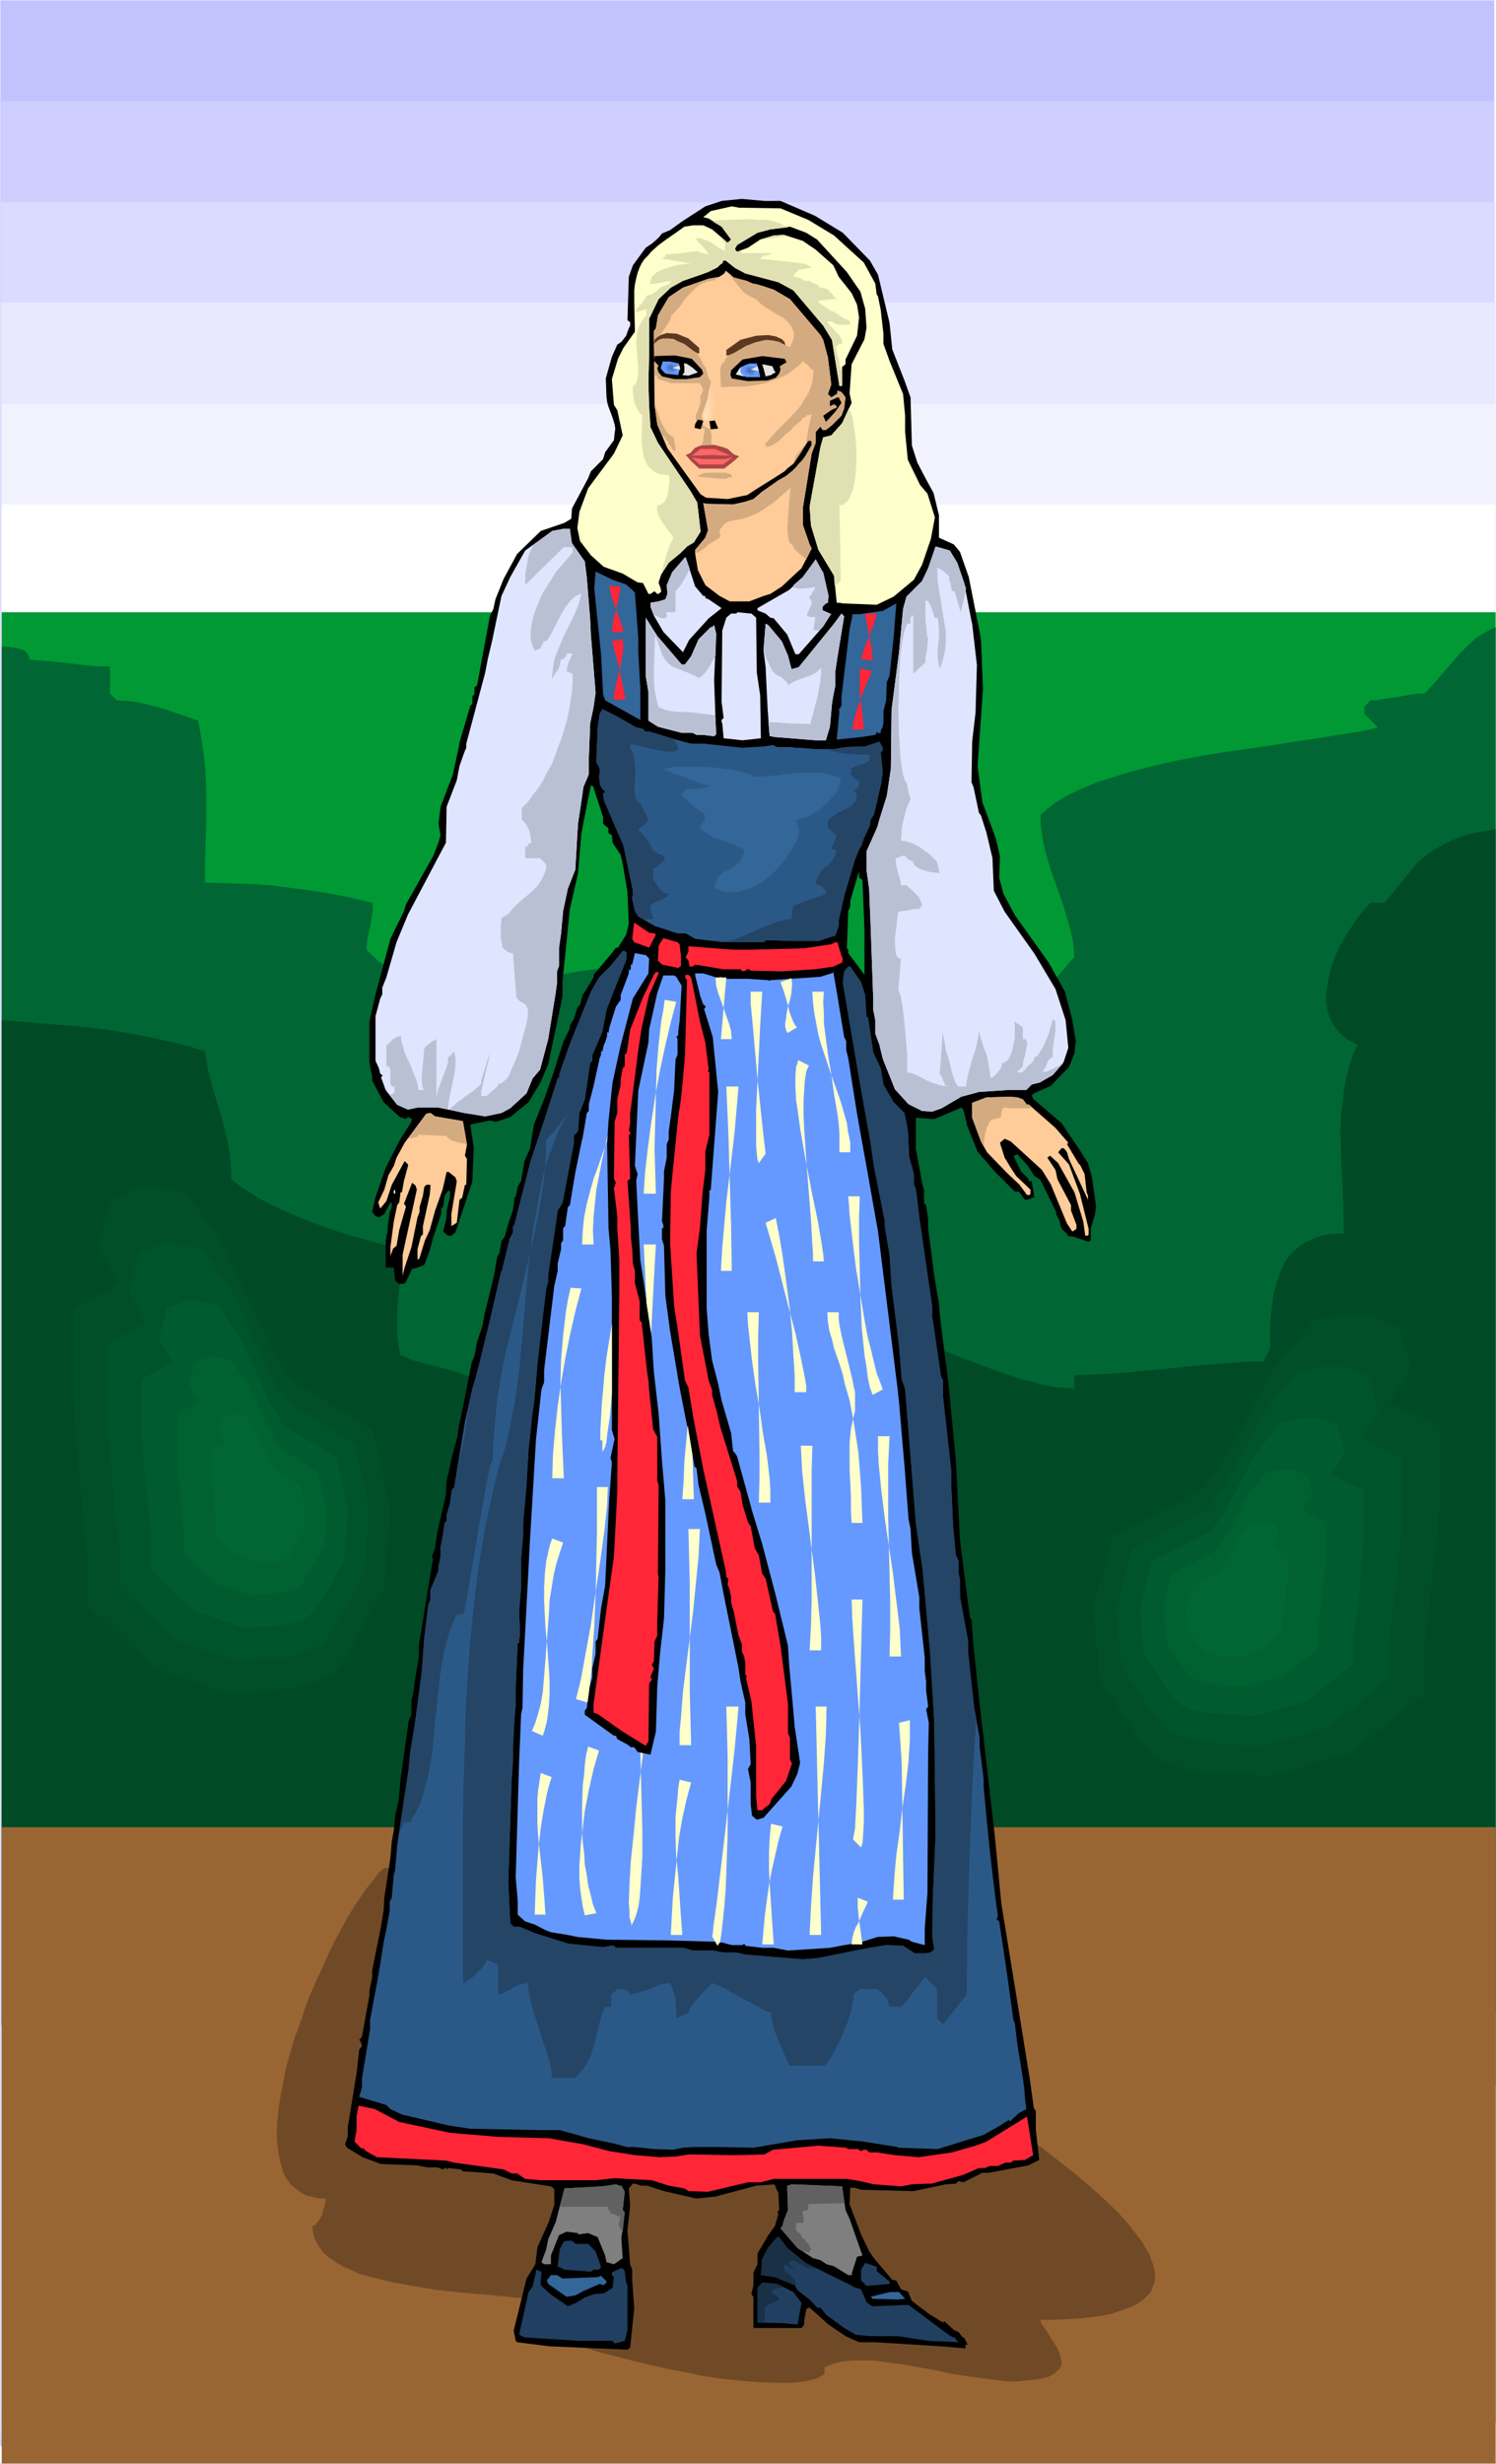 <?xml version="1.0" encoding="UTF-8" standalone="no"?>
<svg
   version="1.0"
   width="94.428mm"
   height="155.455mm"
   id="svg140"
   sodipodi:docname="Dutch Woman 2.WMF"
   xmlns:inkscape="http://www.inkscape.org/namespaces/inkscape"
   xmlns:sodipodi="http://sodipodi.sourceforge.net/DTD/sodipodi-0.dtd"
   xmlns="http://www.w3.org/2000/svg"
   xmlns:svg="http://www.w3.org/2000/svg">
  <rect width="100%" height="100%" fill="#333333" stroke="none"/>
  <sodipodi:namedview
     id="namedview140"
     pagecolor="#ffffff"
     bordercolor="#000000"
     borderopacity="0.25"
     inkscape:showpageshadow="2"
     inkscape:pageopacity="0.0"
     inkscape:pagecheckerboard="0"
     inkscape:deskcolor="#d1d1d1"
     inkscape:document-units="mm" />
  <defs
     id="defs1">
    <pattern
       id="WMFhbasepattern"
       patternUnits="userSpaceOnUse"
       width="6"
       height="6"
       x="0"
       y="0" />
  </defs>
  <path
     style="fill:#ffffff;fill-opacity:1;fill-rule:evenodd;stroke:#ffffff;stroke-width:0.162px;stroke-linecap:round;stroke-linejoin:round;stroke-miterlimit:4;stroke-dasharray:none;stroke-opacity:1"
     d="M 0.081,0.081 V 587.465 H 356.811 V 0.081 v 0 z"
     id="path1" />
  <path
     style="fill:#c2c2ff;fill-opacity:1;fill-rule:evenodd;stroke:none"
     d="M 0.081,0.081 H 356.488 V 583.263 H 0.081 Z"
     id="path2" />
  <path
     style="fill:#cfcfff;fill-opacity:1;fill-rule:evenodd;stroke:none"
     d="M 0.242,24.158 H 356.488 V 581.486 H 0.242 Z"
     id="path3" />
  <path
     style="fill:#dbdbff;fill-opacity:1;fill-rule:evenodd;stroke:none"
     d="M 0.242,48.235 H 356.65 V 579.87 H 0.242 Z"
     id="path4" />
  <path
     style="fill:#e8e8ff;fill-opacity:1;fill-rule:evenodd;stroke:none"
     d="M 0.242,72.15 H 356.811 V 578.092 H 0.242 Z"
     id="path5" />
  <path
     style="fill:#f2f2ff;fill-opacity:1;fill-rule:evenodd;stroke:none"
     d="M 0.404,96.389 H 356.811 V 576.315 H 0.404 Z"
     id="path6" />
  <path
     style="fill:#ffffff;fill-opacity:1;fill-rule:evenodd;stroke:none"
     d="M 0.404,120.305 H 356.811 V 574.537 H 0.404 Z"
     id="path7" />
  <path
     style="fill:#009933;fill-opacity:1;fill-rule:evenodd;stroke:none"
     d="M 0.404,145.998 H 356.811 V 577.769 H 0.404 Z"
     id="path8" />
  <path
     style="fill:#006633;fill-opacity:1;fill-rule:evenodd;stroke:none"
     d="m 328.699,173.468 -4.039,0.97 -4.362,0.646 -5.008,0.808 -5.332,0.808 -11.471,1.778 -5.978,0.808 -5.816,0.97 -5.978,1.131 -5.816,1.293 -5.493,1.454 -5.17,1.616 -2.585,0.808 -2.262,0.97 -2.262,0.97 -2.1,0.97 -1.939,1.131 -1.777,1.131 -1.616,1.293 -1.454,1.293 v 2.101 l 0.323,2.262 0.323,2.101 0.485,2.262 1.292,4.363 1.616,4.525 1.454,4.201 0.646,2.262 0.646,2.101 0.485,1.939 0.485,1.939 0.162,1.939 0.162,1.939 -0.646,0.646 -0.808,0.97 -1.777,2.101 -0.969,1.131 -0.808,0.646 -0.808,0.646 -0.323,0.162 h -0.323 l -0.162,1.939 -0.162,1.778 -0.485,3.555 -0.646,3.717 -0.162,1.778 v 1.778 l -1.939,0.323 -2.1,0.162 -4.039,0.162 -4.039,-0.162 -4.362,-0.323 -4.201,-0.485 -4.362,-0.646 -4.362,-0.97 -4.362,-0.97 -4.524,-1.293 -4.524,-1.131 -9.048,-2.747 -9.048,-2.585 -4.524,-1.293 -4.524,-1.293 -4.524,-1.131 -4.524,-1.131 -4.362,-0.808 -4.524,-0.808 -4.362,-0.646 -4.201,-0.323 -2.262,-0.162 h -2.1 l -4.039,0.162 -4.201,0.485 -4.039,0.646 -1.939,0.485 -1.939,0.485 -1.939,0.646 -1.939,0.808 -1.777,0.97 -1.939,0.97 -1.777,0.97 -1.777,1.131 -1.777,1.293 -1.777,1.293 -1.777,1.454 -1.616,1.778 -2.747,-1.939 -3.07,-2.101 -7.109,-4.363 -3.554,-2.262 -3.393,-2.424 -3.231,-2.262 -1.293,-1.293 -1.293,-1.131 v -1.293 l 0.162,-1.454 0.646,-2.909 0.485,-3.07 0.162,-1.293 v -1.293 l -4.685,-1.131 -4.847,-0.97 -5.008,-0.808 -4.847,-0.646 -5.008,-0.646 -5.17,-0.323 -5.17,-0.162 -5.332,-0.162 v -4.363 l 0.162,-4.363 0.162,-4.686 v -4.686 -4.848 l -0.323,-5.171 -0.646,-5.171 -0.485,-2.747 -0.485,-2.585 -4.201,-1.454 -2.423,-0.808 -2.423,-0.808 -2.585,-0.646 -2.747,-0.646 -2.423,-0.323 -2.585,-0.162 -1.616,-1.616 v -6.464 H 23.83 L 21.245,158.763 16.075,158.117 11.229,157.632 8.967,157.471 7.028,157.309 6.866,156.501 6.543,155.855 5.897,155.208 5.089,154.885 4.12,154.562 2.989,154.4 1.696,154.239 H 0.404 v 328.676 l 3.878,2.747 4.039,2.585 4.039,2.585 4.201,2.424 4.201,2.424 4.362,2.262 4.524,2.262 4.524,2.101 4.524,2.101 4.685,1.939 4.847,1.939 4.847,1.939 4.847,1.778 5.008,1.616 4.847,1.616 5.17,1.616 5.17,1.454 5.17,1.454 5.17,1.293 5.17,1.293 10.663,2.262 5.332,1.131 5.493,0.97 5.332,0.808 5.493,0.97 5.332,0.808 5.493,0.646 5.493,0.646 5.493,0.646 5.493,0.646 5.493,0.323 10.986,0.97 5.493,0.162 5.493,0.323 5.332,0.162 h 5.493 l 10.663,0.162 10.663,-0.162 10.502,-0.323 10.34,-0.485 10.178,-0.808 9.855,-0.97 9.694,-1.131 9.209,-1.293 9.048,-1.616 8.724,-1.616 8.401,-1.939 7.917,-1.939 7.432,-2.262 5.332,-1.616 5.493,-2.101 5.332,-2.424 5.493,-2.585 5.332,-2.909 5.332,-3.232 5.332,-3.555 5.008,-3.555 V 149.553 l -1.293,0.646 -1.292,0.646 -1.131,0.646 -1.131,0.808 -1.939,1.778 -1.939,1.939 -1.777,2.101 -1.939,2.262 -2.1,2.424 -2.423,2.585 h -1.292 l -1.616,0.162 -3.393,0.646 -3.554,0.485 -1.616,0.323 h -1.454 l -1.454,1.616 v 1.616 z"
     id="path9" />
  <path
     style="fill:#004a26;fill-opacity:1;fill-rule:evenodd;stroke:none"
     d="m 0.404,243.275 11.794,0.97 5.978,0.485 6.139,0.646 6.139,0.97 5.978,1.131 6.139,1.454 3.231,0.808 3.07,0.97 0.646,4.04 0.969,3.878 2.262,7.433 0.969,3.555 0.808,3.717 0.323,1.939 0.162,1.939 0.162,2.101 v 1.939 l 1.939,1.454 2.1,1.454 2.1,1.293 2.262,1.293 2.262,1.131 2.585,1.131 2.423,1.131 2.585,0.97 5.17,1.939 5.17,1.616 5.17,1.454 4.847,1.293 0.162,0.485 0.162,0.646 0.485,1.131 0.646,1.293 0.162,0.646 v 0.646 2.424 l -0.162,2.585 -0.485,5.333 v 2.747 2.747 l 0.323,2.585 0.323,2.424 1.293,0.485 1.293,0.646 2.747,0.808 5.816,1.454 2.747,0.808 2.585,0.97 1.292,0.485 1.131,0.808 1.131,0.646 0.969,0.97 0.646,-0.162 0.646,-0.323 0.808,-0.323 0.808,-0.485 1.616,-1.454 1.777,-1.616 1.616,-1.616 1.292,-1.616 2.1,-2.101 2.1,-0.162 3.07,-0.162 7.917,-0.808 9.371,-0.808 5.008,-0.323 5.008,-0.162 4.847,-0.162 4.685,0.162 4.201,0.323 1.939,0.323 1.939,0.323 1.616,0.485 1.616,0.485 1.293,0.646 0.969,0.646 0.969,0.97 0.646,0.808 0.485,1.131 v 0.485 0.646 l 2.1,-1.778 1.939,-1.616 2.1,-1.454 2.1,-0.97 2.1,-0.97 2.262,-0.646 2.262,-0.485 2.1,-0.162 2.262,-0.162 h 2.262 l 2.423,0.162 2.262,0.323 2.262,0.485 2.423,0.485 4.524,1.293 4.847,1.454 4.524,1.778 4.685,1.778 4.524,1.616 4.362,1.454 2.262,0.485 2.1,0.646 2.1,0.485 2.1,0.323 2.1,0.162 1.939,0.162 v -1.778 -1.454 l 5.008,-0.162 5.655,-0.323 11.956,-1.131 6.301,-0.646 6.139,-0.485 5.816,-0.485 h 2.908 2.908 v -5.494 -2.747 l 0.162,-2.747 0.323,-2.585 0.323,-2.585 0.646,-2.262 0.646,-2.262 0.969,-2.101 0.485,-0.97 0.646,-0.97 0.646,-0.808 0.808,-0.808 0.808,-0.808 0.969,-0.646 0.969,-0.646 0.969,-0.485 1.131,-0.485 1.292,-0.485 1.292,-0.323 1.454,-0.162 1.454,-0.162 h 1.616 l -0.162,-5.979 -0.162,-5.817 -0.323,-5.656 -0.162,-5.656 v -2.747 l 0.162,-2.909 0.323,-2.585 0.323,-2.747 0.485,-2.747 0.646,-2.747 0.969,-2.747 1.131,-2.747 -1.292,-0.646 -1.131,-0.646 -1.131,-0.808 -0.808,-0.808 -0.808,-0.97 -0.646,-0.97 -0.485,-0.97 -0.485,-0.97 -0.323,-1.131 -0.162,-1.131 -0.162,-1.131 v -1.131 -1.293 l 0.162,-1.131 0.485,-2.585 0.646,-2.424 0.969,-2.585 1.131,-2.424 1.292,-2.262 1.454,-2.262 1.454,-2.101 1.454,-1.778 1.454,-1.616 h 1.777 1.616 l 7.917,-9.695 1.939,-1.616 2.1,-1.454 2.1,-1.131 2.262,-1.131 2.423,-0.97 2.423,-0.646 2.747,-0.485 2.585,-0.485 v 282.138 l -3.716,1.939 -3.716,1.939 -3.877,1.778 -4.039,1.778 -4.039,1.778 -4.039,1.778 -4.039,1.616 -4.362,1.616 -4.201,1.454 -4.362,1.454 -4.524,1.454 -4.524,1.293 -4.524,1.293 -4.524,1.293 -9.371,2.424 -9.694,2.101 -4.847,0.97 -4.847,0.97 -5.008,0.808 -5.008,0.97 -5.008,0.808 -5.17,0.646 -10.178,1.293 -5.332,0.646 -5.17,0.646 -5.17,0.485 -5.332,0.323 -5.332,0.485 -5.332,0.323 -10.663,0.485 -10.825,0.485 h -5.332 l -5.493,0.162 -10.986,-0.162 -10.825,-0.162 -10.986,-0.323 -10.825,-0.646 -10.986,-0.808 -10.825,-0.808 -10.986,-1.131 -10.663,-1.293 -10.663,-1.454 -10.663,-1.616 -10.502,-1.778 -10.34,-1.939 -10.178,-2.262 -4.847,-2.101 -4.685,-2.262 -4.524,-2.424 -4.524,-2.424 -4.362,-2.585 -4.201,-2.747 -4.201,-2.585 -4.039,-2.909 z"
     id="path10" />
  <path
     style="fill:#996633;fill-opacity:1;fill-rule:evenodd;stroke:none"
     d="M 0.404,435.73 H 356.811 V 587.465 H 0.404 Z"
     id="path11" />
  <path
     style="fill:#704a26;fill-opacity:1;fill-rule:evenodd;stroke:none"
     d="m 91.687,445.426 -1.454,1.293 -1.293,1.778 -1.454,1.778 -1.454,2.101 -1.616,2.424 -1.616,2.585 -1.454,2.747 -1.616,2.909 -1.454,3.07 -1.454,3.232 -1.454,3.232 -1.454,3.232 -1.293,3.555 -1.131,3.393 -1.293,3.393 -0.969,3.393 -0.969,3.393 -0.646,3.393 -0.646,3.232 -0.485,3.07 -0.323,3.07 -0.162,2.909 0.162,2.585 0.323,2.585 0.485,2.262 0.646,2.101 0.485,0.97 0.485,0.808 0.646,0.808 0.646,0.646 0.808,0.646 0.808,0.646 0.808,0.485 0.969,0.485 0.969,0.162 1.131,0.323 1.131,0.162 h 1.293 l -0.162,0.808 -0.162,0.808 -0.323,1.131 -0.323,1.131 -0.485,0.97 -0.646,0.808 -0.485,0.646 -0.323,0.162 h -0.323 v 0.97 l 0.162,0.808 0.162,0.808 0.323,0.808 0.323,0.646 0.485,0.808 0.969,1.454 1.293,1.131 1.616,1.131 1.777,1.131 1.939,0.808 2.1,0.97 2.262,0.646 2.585,0.646 2.585,0.646 2.585,0.485 2.747,0.485 5.816,0.97 5.978,0.646 5.978,0.485 11.309,1.131 5.008,0.646 4.524,0.808 1.939,0.323 1.777,0.485 1.616,0.485 1.292,0.646 h -1.616 -1.616 l -1.616,1.454 -1.616,3.232 1.616,3.232 4.847,1.454 6.947,1.778 4.039,0.97 4.201,0.97 4.362,0.808 4.524,0.97 4.524,0.646 4.524,0.485 4.201,0.323 4.039,0.162 h 3.554 l 1.777,-0.162 1.454,-0.162 1.454,-0.323 1.292,-0.323 1.131,-0.485 0.969,-0.646 v -1.616 l 1.131,-0.485 1.292,-0.485 1.292,-0.323 1.292,-0.162 1.616,-0.162 h 1.616 3.231 l 3.716,0.485 3.716,0.485 7.917,1.454 3.877,0.808 4.039,0.646 3.877,0.485 3.716,0.485 1.777,0.162 h 1.777 l 1.777,-0.162 1.454,-0.162 1.616,-0.162 1.454,-0.323 1.292,-0.323 1.292,-0.646 1.616,-1.616 0.162,-0.646 v -0.646 l -0.162,-0.808 -0.162,-0.808 -0.646,-1.616 -1.131,-1.778 -1.939,-3.07 -0.808,-1.131 -0.162,-0.485 v -0.323 h 3.393 l 3.231,-0.162 2.908,-0.162 2.747,-0.323 2.423,-0.323 2.262,-0.485 1.939,-0.646 1.777,-0.646 1.616,-0.646 1.131,-0.646 1.131,-0.808 0.969,-0.97 0.808,-0.808 0.323,-0.97 0.485,-1.131 0.162,-1.131 v -0.97 l -0.162,-1.293 -0.323,-1.131 -0.485,-1.293 -0.485,-1.293 -0.808,-1.293 -0.808,-1.454 -0.969,-1.293 -2.262,-2.909 -2.585,-2.909 -3.07,-2.909 -3.231,-2.909 -3.554,-3.07 -3.716,-2.909 -3.716,-2.909 -3.878,-2.909 -7.755,-5.333 -7.109,-5.009 -11.471,-7.433 -3.393,-2.262 -0.969,-0.646 -0.323,-0.323 -3.07,-5.009 -3.07,-4.686 -3.231,-4.201 -1.777,-1.939 -1.616,-1.939 -1.777,-1.939 -1.777,-1.616 -1.777,-1.778 -1.939,-1.454 -1.777,-1.616 -1.939,-1.454 -1.939,-1.454 -2.1,-1.293 -1.939,-1.131 -2.1,-1.293 -4.201,-2.101 -2.1,-0.97 -2.1,-0.97 -4.524,-1.778 -4.524,-1.454 -4.685,-1.293 -5.008,-1.131 -5.008,-0.97 z"
     id="path12" />
  <path
     style="fill:#000000;fill-opacity:1;fill-rule:evenodd;stroke:none"
     d="m 186.201,47.912 8.24,3.555 6.624,4.04 6.463,6.625 1.939,3.393 2.747,11.473 0.646,6.302 2.908,7.433 1.454,4.04 0.323,11.473 1.292,4.04 2.1,4.04 1.777,3.232 1.292,5.332 v 5.333 l 3.554,1.616 1.454,1.778 2.1,5.979 2.585,13.089 0.323,1.778 0.485,11.796 -1.292,18.421 1.131,8.564 3.231,8.726 0.969,4.201 -0.162,5.171 0.969,3.717 2.747,5.171 8.078,11.311 3.878,6.948 1.777,6.787 0.808,5.009 -0.323,2.909 -1.292,3.232 -4.362,4.525 -4.039,1.778 -0.485,0.485 0.323,0.808 6.786,5.817 4.362,6.464 1.939,3.07 0.969,3.393 0.969,6.948 -0.323,2.101 -0.969,3.232 v 2.747 l -0.323,0.162 -0.162,0.162 -3.877,-1.293 h -0.969 l -0.323,-0.646 -0.969,-0.808 -0.485,-0.808 -0.323,-1.454 -0.808,-1.616 v -0.485 l -3.393,-6.948 -0.485,-0.808 -1.293,-0.808 -1.454,-2.262 -2.585,-2.909 -0.969,0.323 1.777,3.717 1.777,1.778 v 0.485 l 0.808,0.162 0.485,2.909 v 0.485 l 0.162,0.323 -1.777,0.646 h -0.485 l -1.454,-1.939 h -0.969 l -4.685,-4.686 -4.201,-4.848 -2.585,-6.464 v -0.323 l -0.808,-3.232 -0.485,-0.485 -6.463,2.747 -4.362,-0.323 v 7.433 l 1.454,8.08 0.485,1.778 v 3.07 l 0.485,0.485 0.485,3.393 v 2.101 l 1.454,11.311 1.131,6.787 0.323,3.717 1.939,15.19 1.777,18.583 0.969,18.745 1.616,12.766 0.808,5.979 0.323,0.162 0.485,6.464 0.485,4.525 0.969,9.211 3.716,32.318 1.454,15.19 4.201,25.855 2.585,15.998 0.969,6.948 0.485,0.808 v 4.363 l 0.808,7.272 -2.585,1.293 -9.532,1.778 h -1.454 l -4.524,2.262 -1.131,-0.323 -0.646,0.646 -2.423,0.162 -7.755,1.616 -12.44,-0.323 -1.454,-0.485 h -1.131 l -0.162,4.04 0.162,0.323 2.585,6.787 1.939,4.04 1.131,1.616 4.362,5.171 0.969,0.162 1.131,2.101 1.616,0.485 0.969,2.262 4.039,3.07 3.393,2.101 0.323,-0.323 2.262,2.101 1.131,0.485 0.969,1.293 h 0.323 l 0.969,1.939 -0.323,-0.323 -0.323,0.323 v 0.646 l -5.978,-0.485 -15.51,-0.97 h -3.878 l -3.231,-1.454 -4.039,-2.747 -4.524,-4.04 h -0.323 l -0.485,0.485 -0.485,2.585 v 0.97 l -0.646,0.808 H 179.738 v -7.433 l -0.485,-0.646 0.485,-2.101 v -3.07 l 0.969,-1.939 v -2.585 l 2.585,-4.363 1.616,-2.262 0.808,-2.909 -0.323,-0.323 0.485,-0.485 -0.162,-4.04 -0.646,-1.293 v -0.323 l -0.485,-0.485 -4.201,0.323 -9.694,2.585 -4.524,0.485 -7.755,-1.778 -4.039,-1.293 h -1.292 l -1.616,-0.485 h -0.485 l -0.969,1.131 0.323,4.201 -0.646,5.817 0.646,8.08 0.485,1.293 v 2.424 l 0.485,6.787 -0.969,9.372 -0.646,0.485 -18.741,-0.808 -7.593,-0.97 -0.323,-0.323 -0.485,-2.424 3.07,-12.443 2.1,-3.393 0.485,-4.04 2.747,-6.14 1.292,-4.04 v -3.878 l -0.162,0.323 v -0.323 l -0.646,-0.485 -9.371,-1.454 -4.362,-1.616 -6.301,-0.485 h -0.969 l -0.485,-0.485 -3.07,-0.323 -0.323,0.323 -0.162,-0.323 h -0.323 l -0.323,0.323 -1.454,-0.485 h -2.262 l -2.585,-0.485 -8.563,-0.323 -4.362,-1.616 -3.716,-2.262 -0.485,-0.808 0.646,-1.939 v -2.101 l 2.1,-12.927 0.646,-5.656 0.646,-0.808 -0.323,-1.131 -0.323,-0.323 0.646,-0.808 1.777,-9.857 v -1.131 l 0.646,-3.07 v -1.616 l 1.454,-7.272 0.646,-3.232 0.646,-3.878 0.162,-3.07 1.454,-9.534 0.323,-3.878 0.485,-2.585 0.323,-3.555 0.808,-3.393 0.485,-5.332 1.939,-13.897 0.646,-1.454 v -3.393 l 0.485,-1.939 0.323,-2.747 0.969,-5.656 v -2.747 l 2.262,-14.058 1.131,-6.787 -0.323,-0.323 0.808,-2.101 0.485,-3.555 2.1,-9.211 0.162,-3.232 1.454,-6.464 1.131,-4.04 0.323,-2.424 1.292,-6.14 1.777,-9.211 0.646,-1.454 0.646,-3.393 1.292,-3.878 0.485,-2.747 2.262,-9.211 0.808,-4.686 0.485,-0.646 0.485,-2.909 0.808,-1.131 0.646,-2.424 1.292,-3.878 0.323,-2.424 v -0.646 h 0.323 l 0.485,-2.424 0.808,-1.454 0.808,-4.686 1.292,-2.909 0.969,-5.817 2.585,-6.464 2.1,-5.979 2.262,-7.11 1.616,-3.393 v -0.646 l 0.969,-1.616 0.808,-2.585 0.646,-0.808 0.646,-2.262 2.585,-4.201 v -0.646 l 4.362,-5.171 0.969,-1.293 h 0.485 l 0.323,-0.485 1.616,-2.585 0.646,-2.585 -0.323,-7.756 -1.131,-6.625 -0.485,-2.101 -1.939,-2.909 -0.162,-1.778 -0.808,-0.485 v -1.131 l -1.292,-1.131 v -1.616 l -2.262,-6.948 v -0.162 l -0.323,-0.323 h -0.323 l -0.646,3.07 -1.616,8.241 -0.808,9.534 -1.939,8.564 -1.777,17.452 v 3.555 l -3.393,15.998 -1.777,4.201 -2.908,4.848 -4.362,3.555 -3.393,1.131 -1.454,-0.323 -4.685,0.97 0.808,5.494 -0.323,8.08 -4.039,12.119 -0.969,0.808 h -0.808 l -1.131,-0.97 0.808,-3.393 v -1.616 l 0.808,-3.232 v -1.293 l -0.323,-0.323 -0.969,1.293 -0.323,2.585 -0.485,0.485 v 1.293 l -1.939,5.656 -0.808,3.07 -1.292,3.393 -1.616,0.646 -1.292,0.323 -1.454,3.07 -0.485,0.485 H 95.08 l -0.808,-0.808 -0.323,-3.07 h -1.939 v -6.464 l 0.485,-2.424 v -0.97 l 0.485,-3.393 0.485,-1.131 v -0.97 l -0.323,-0.162 -1.454,2.747 -1.293,0.808 -0.808,-0.323 -0.808,-0.97 0.808,-3.555 2.423,-6.948 1.939,-3.878 1.616,-3.07 2.585,-4.04 v -0.323 l 0.162,-0.323 -0.808,-0.485 -0.969,0.485 -0.646,-0.485 -0.323,0.162 -4.039,-3.717 -2.747,-5.171 v -1.293 l -0.162,-0.323 -0.485,-2.747 v -9.695 l 1.293,-5.817 2.1,-7.918 1.616,-5.979 3.231,-6.625 0.485,-1.616 6.463,-11.473 1.292,-3.232 0.485,-1.778 -0.485,-2.747 0.485,-4.04 2.908,-7.595 1.454,-6.625 0.162,-1.131 2.585,-8.726 0.485,-0.485 v -1.778 l 0.485,-0.485 v -1.616 l 0.646,-0.485 1.292,-7.11 1.777,-9.534 0.808,-1.616 0.485,-2.262 1.939,-4.848 3.231,-5.979 5.655,-5.494 5.655,-1.939 1.616,-0.97 0.162,-2.424 3.877,-7.272 0.646,-1.616 2.908,-2.909 0.485,-1.616 2.1,-2.909 0.162,-1.616 0.162,-1.131 -0.162,-0.97 -0.323,-1.131 -0.323,-0.97 -0.808,-2.101 -0.323,-1.131 -0.162,-1.293 -0.162,-4.363 0.808,-2.909 0.646,-2.262 1.292,-2.909 0.969,-0.646 1.131,-1.454 0.646,-1.778 0.323,-0.646 v -0.808 l -0.646,-0.485 0.323,-10.342 0.969,-2.747 3.07,-4.201 1.454,-0.97 1.131,-0.97 0.646,-0.646 0.646,-0.808 1.939,-0.808 2.908,-2.101 5.493,-3.555 3.878,-1.293 4.847,-0.485 5.332,0.485 z m 19.549,161.914 -0.808,-0.485 v -1.616 l -2.1,7.11 v 1.293 l -0.485,1.131 -0.323,8.888 0.323,0.323 v 0.808 l 3.878,5.171 V 221.784 Z"
     id="path13" />
  <path
     style="fill:#ffffcc;fill-opacity:1;fill-rule:evenodd;stroke:none"
     d="m 186.201,49.689 6.624,2.747 6.139,3.717 7.109,6.464 2.747,5.009 0.323,2.585 0.323,0.485 0.646,3.232 0.646,5.656 v 2.424 l 1.454,4.04 3.231,7.918 0.485,5.171 v 3.878 l 0.646,6.625 2.908,5.979 1.777,2.101 1.777,5.656 -0.969,5.171 -2.1,6.14 -1.939,3.555 -4.847,4.04 -4.039,1.939 -8.078,-0.323 -0.808,-0.162 h -0.646 l -0.646,-6.464 -3.716,-6.14 -1.777,-5.817 -0.323,-4.525 2.585,-14.22 0.646,-2.262 1.939,-0.485 2.585,-2.909 2.262,-4.848 -0.485,-2.262 0.485,-6.948 3.07,-5.979 0.485,-2.747 -0.323,-4.525 -1.131,-4.04 -3.231,-4.686 -7.109,-7.756 -2.585,-1.616 -3.877,-1.454 -4.685,0.646 -3.07,0.808 -4.847,2.909 -0.485,0.808 v 0.323 l 0.485,0.485 2.585,-0.97 2.908,-1.939 3.231,-0.97 2.423,-0.162 4.524,1.454 3.07,2.101 4.201,3.717 1.292,2.747 3.07,3.878 1.292,2.747 0.485,3.07 -0.485,4.363 -2.747,5.656 v 1.131 l -0.808,0.646 v 4.525 h -0.646 l -1.777,-10.988 -2.1,-3.393 -7.109,-8.403 -3.554,-1.939 -7.917,-2.101 -2.423,-1.293 -2.262,-1.778 h -0.485 l -0.162,0.162 v 0.162 l -0.162,0.323 -0.485,0.323 -0.646,0.646 -0.969,0.485 -1.292,0.646 -1.777,0.646 -4.201,1.454 -2.908,1.616 -2.908,2.747 -2.262,4.686 v 8.726 l -0.162,6.625 0.162,5.333 0.323,5.171 1.777,3.717 4.362,6.464 3.393,5.009 1.616,2.747 0.323,2.747 0.485,4.201 -1.616,2.585 -1.616,0.97 -1.616,1.616 -2.747,2.262 -1.777,2.747 -0.646,1.939 0.646,2.101 -0.646,0.646 h -0.323 l -0.646,-0.646 -0.969,0.646 h -0.485 l -1.292,-2.585 -1.292,-0.162 -3.554,-2.101 -4.524,-1.616 -3.07,-2.747 -2.585,-3.393 -0.646,-3.07 0.485,-3.878 2.1,-5.656 6.139,-8.241 2.1,-4.363 -1.292,-5.979 -0.808,-1.293 -0.485,-6.14 1.454,-4.848 1.292,-2.585 2.747,-3.878 -0.162,-7.11 V 69.242 l 0.162,-1.454 0.323,-1.454 0.323,-1.293 0.485,-1.293 0.485,-0.97 0.646,-0.97 0.808,-0.808 0.808,-0.97 1.616,-1.454 1.939,-1.454 2.1,-1.454 2.262,-1.616 2.1,-0.323 h 2.423 l 2.1,0.97 3.231,2.747 0.162,0.323 h 0.485 l 0.646,-0.646 -2.262,-3.07 -3.07,-1.939 -1.292,-0.323 1.777,-1.454 5.008,-1.131 1.777,0.323 z"
     id="path14" />
  <path
     style="fill:#ffcc99;fill-opacity:1;fill-rule:evenodd;stroke:none"
     d="m 178.123,66.98 1.454,0.646 0.969,0.162 2.1,0.646 1.939,0.646 3.878,2.262 7.27,8.564 0.646,1.131 1.131,4.201 0.808,6.464 -0.808,2.262 0.808,0.808 1.293,-0.808 0.162,-0.162 v -0.646 l 0.969,0.323 0.969,1.293 -0.323,2.585 -0.646,1.778 -2.262,2.262 -1.454,1.131 h -0.808 l -0.485,-0.808 -1.131,1.293 v 2.585 l -0.969,2.585 -2.1,12.927 v 4.04 l 1.616,4.686 0.485,0.97 -2.423,4.686 -4.685,4.363 -2.747,1.778 -1.616,0.485 -3.393,1.293 h -4.685 l -2.423,-1.293 -3.393,-2.585 -1.777,-3.555 -0.646,-3.878 v -0.97 l 2.423,-2.909 0.646,-1.778 -1.131,-6.464 0.808,0.162 6.301,0.162 2.908,-0.646 1.939,-0.646 2.1,-1.778 2.1,-1.454 3.554,-2.262 1.616,-1.293 0.808,-0.808 0.646,-0.808 0.808,-0.808 0.808,-1.131 0.646,-1.131 0.808,-1.454 v -0.808 l -0.162,-0.162 h -0.646 l -1.939,3.07 -1.616,2.424 -1.131,0.808 -0.969,0.97 -2.262,1.454 -3.878,2.424 -2.747,1.778 -4.685,0.97 -5.17,-0.323 -1.292,-0.808 -7.917,-10.988 -2.423,-5.656 -0.646,-4.686 -0.162,-14.866 v -2.747 l 0.485,-0.646 0.485,-3.07 2.585,-4.363 3.393,-2.262 3.716,-1.293 2.262,-0.808 2.747,-0.485 1.131,-0.808 0.323,-0.646 1.939,1.616 z"
     id="path15" />
  <path
     style="fill:#d4ab80;fill-opacity:1;fill-rule:evenodd;stroke:none"
     d="m 157.928,103.822 0.162,0.162 h 0.323 l 0.162,0.323 0.162,0.162 0.162,0.323 0.162,0.323 h 0.162 l 0.162,0.162 v 0.323 l 0.162,0.323 0.162,0.162 h 0.162 l 0.323,0.646 0.323,0.646 h 0.323 v 0.162 h 0.323 v -0.808 l -0.162,-0.808 -0.162,-0.646 v -0.646 l -0.323,-0.323 v -0.323 h -0.323 l -0.323,-0.162 -0.646,-0.646 -0.646,-0.97 -0.646,-1.131 -0.808,-2.101 -0.485,-1.454 -0.485,-1.131 v 0.162 l 0.646,4.686 z m -1.777,-14.058 -0.162,-8.08 v -2.747 l 0.485,-0.646 0.485,-3.07 2.585,-4.363 3.393,-2.262 3.716,-1.293 2.262,-0.808 2.747,-0.485 0.323,-0.323 v 0.162 l -0.808,0.485 -0.323,0.162 -0.323,0.323 -0.969,0.162 -0.808,0.162 -0.808,0.323 -0.808,0.323 -0.646,0.485 -0.646,0.485 -1.292,1.293 -1.292,1.454 -0.969,1.454 -1.131,1.293 -1.131,1.131 v 0.646 l -0.323,0.646 -0.969,1.454 -0.969,1.293 -0.323,0.485 -0.162,0.485 -0.323,0.485 0.969,-0.162 v -0.323 h 1.292 v 0.323 l 5.978,1.616 0.162,0.323 0.162,0.485 0.323,0.485 0.808,1.131 0.646,1.131 0.323,0.646 0.162,0.485 0.162,0.162 0.323,0.323 0.323,1.131 0.323,1.131 0.323,0.808 h 0.162 l 0.162,0.323 v 0.485 l 0.162,0.808 -0.162,1.131 -0.162,1.293 -0.646,2.262 -0.646,1.616 h -0.162 l -0.162,1.293 -0.162,0.646 -0.323,0.646 h 0.162 l 0.162,0.162 0.162,0.162 h 0.162 v 0.162 l 0.162,0.162 h 0.162 v 0.162 h 0.323 l 0.162,0.162 0.162,0.162 h 0.162 0.162 l 0.162,0.162 v 0.323 h 0.162 v 0.485 l 0.162,0.485 v 0.97 0.97 0.485 l 0.162,0.485 h 0.162 v 0.323 l -0.162,0.162 h -0.485 -0.808 l -1.454,-0.162 v -0.646 h 0.162 l 0.323,-0.646 0.162,-1.131 0.162,-1.131 0.162,-0.97 -0.162,-0.162 h -0.808 v -0.162 h -0.646 l -0.162,-0.162 -0.162,-0.808 -0.162,-1.131 v -0.485 -0.485 l 0.162,-0.485 0.323,-0.485 0.162,-0.646 0.323,-0.808 0.162,-0.808 V 95.258 l -0.162,-0.485 0.808,-1.778 -0.485,-0.97 -0.323,-0.646 h -7.109 l -0.162,-0.162 -0.485,-0.162 -0.808,-0.162 v -0.162 h -0.323 -0.323 v -0.162 h -0.485 l -0.485,-0.485 -0.162,-0.646 z m 16.803,-25.208 h 0.162 z m 0.646,0.323 1.292,1.778 1.616,1.939 0.808,0.97 0.808,0.646 1.131,0.646 1.131,0.485 0.485,0.485 0.646,0.646 1.616,1.131 1.777,1.131 1.777,0.97 0.808,0.646 0.646,0.646 0.646,0.808 0.323,0.808 0.323,0.808 v 0.808 l -0.323,1.131 -0.485,0.97 v 0.323 h -0.808 V 82.331 h -0.485 l -0.323,-0.162 h -0.323 l -0.162,-0.162 v -0.323 -0.162 h -0.323 v -0.162 h -0.485 v -0.162 l -0.646,-0.162 -0.646,-0.162 h -1.777 l -1.777,0.162 -1.454,0.162 -0.162,0.162 -0.485,0.162 -0.808,0.162 -0.808,0.646 -0.808,0.646 -1.131,0.646 -0.323,0.162 -0.323,0.162 -0.162,0.162 -0.162,0.162 v 0.323 l -0.323,0.162 -0.323,0.162 -0.485,0.646 -0.323,0.808 -0.323,0.162 -0.162,0.162 -0.162,0.485 -0.162,0.323 h -0.162 l 0.162,4.686 0.162,0.162 2.747,-0.162 h 2.747 l 2.585,-0.323 2.423,-0.485 2.262,-0.808 1.131,-0.485 1.131,-0.485 1.131,-0.646 0.969,-0.808 1.131,-0.808 0.969,-0.97 v -0.323 l 0.323,0.162 0.323,0.323 0.808,0.646 0.646,0.808 0.323,0.162 0.323,0.162 -0.162,1.454 -0.162,1.293 -0.323,1.131 -0.485,1.293 -0.646,1.131 -0.646,0.97 -0.646,1.131 -0.808,0.97 -1.777,1.939 -1.777,1.778 -1.939,1.939 -1.777,2.101 h -0.162 l -0.162,0.162 v 0.323 0.646 l 0.969,-0.162 0.808,-0.323 0.808,-0.485 0.808,-0.646 1.292,-1.293 0.808,-0.646 0.646,-0.485 0.323,-0.485 0.646,-0.646 0.808,-0.646 0.485,-0.323 0.162,-0.323 0.162,-0.323 0.646,-0.323 0.323,-0.162 0.162,-0.323 h 0.646 l 0.485,-0.162 -0.808,3.555 -0.323,1.939 -0.162,1.454 0.485,-0.646 h 0.646 l 0.162,0.162 v 0.808 l -0.808,1.454 -0.646,1.131 -0.808,1.131 -0.808,0.808 -0.646,0.808 -0.808,0.808 -1.616,1.293 -1.777,0.97 -1.777,1.293 -2.1,1.454 -2.1,1.778 -1.939,0.646 -2.908,0.646 -6.301,-0.162 -0.808,-0.162 1.131,6.464 -0.646,1.778 -2.423,2.909 v 0.646 h 0.808 l 0.808,-0.646 0.969,-0.646 0.162,-0.323 0.485,-0.323 1.293,-0.808 0.808,-0.485 0.485,-0.323 0.162,-0.323 v -0.323 -0.323 -0.162 h -0.162 v -0.485 l 0.162,-0.485 0.485,-0.485 0.162,-0.162 0.162,-0.323 0.162,-0.162 0.323,-0.323 0.808,-0.323 0.808,-0.162 1.616,-0.323 0.969,-0.162 1.777,-0.646 1.454,-0.646 1.454,-0.808 1.292,-0.97 1.292,-0.808 1.293,-1.131 1.292,-1.131 1.454,-1.293 -0.323,2.747 -0.162,2.262 -0.162,2.424 -0.162,2.262 0.162,1.939 0.162,0.808 0.162,0.646 0.323,0.323 0.323,0.162 0.646,1.131 0.808,0.808 0.969,0.808 0.969,0.808 1.293,-2.585 -0.485,-0.97 -1.616,-4.686 v -4.04 l 2.1,-12.927 0.969,-2.585 v -2.585 l 1.131,-1.293 0.485,0.808 h 0.808 l 1.454,-1.131 2.262,-2.262 0.646,-1.778 0.323,-2.585 -0.969,-1.293 -0.969,-0.323 v 0.646 l -0.162,0.162 -1.293,0.808 -0.808,-0.808 0.808,-2.262 -0.808,-6.464 -1.131,-4.201 -0.646,-1.131 -7.27,-8.564 -3.878,-2.262 -1.939,-0.646 -2.1,-0.646 -0.969,-0.162 -1.454,-0.646 -3.07,-0.808 z m 18.741,40.883 -1.454,2.424 -1.616,2.424 -1.454,1.131 1.131,-1.293 h 0.323 l 0.162,-0.323 0.162,-0.646 0.162,-0.485 0.162,-0.485 h 0.162 l 1.131,-1.454 0.646,-0.808 0.323,-0.323 z m -10.178,9.695 -0.485,0.323 -0.646,0.485 -2.747,1.778 -0.485,0.162 2.1,-1.454 1.131,-0.646 z"
     id="path16" />
  <path
     style="fill:#5c3821;fill-opacity:1;fill-rule:evenodd;stroke:none"
     d="m 186.524,80.876 0.646,0.646 0.162,0.808 -1.454,-0.808 -1.454,-0.323 -1.616,-0.162 -1.454,0.323 -1.292,0.323 -2.1,0.808 -2.747,1.616 -1.454,0.646 H 173.276 v -1.293 l 3.393,-2.424 3.716,-0.97 2.908,-0.162 1.777,0.323 z"
     id="path17" />
  <path
     style="fill:#5c3821;fill-opacity:1;fill-rule:evenodd;stroke:none"
     d="m 156.635,80.553 -0.485,0.485 -0.162,0.97 1.131,-0.97 0.969,-0.323 h 1.292 l 1.292,0.162 0.969,0.485 1.616,0.646 2.1,1.616 1.131,0.646 h 0.323 v -1.293 l -2.585,-2.262 -2.747,-1.131 -2.423,-0.162 -1.454,0.485 z"
     id="path18" />
  <path
     style="fill:#000000;fill-opacity:1;fill-rule:evenodd;stroke:none"
     d="m 186.039,87.34 0.162,0.808 -0.323,0.97 -0.808,0.97 -1.939,0.646 -4.685,0.162 -3.877,-0.646 -0.323,-0.808 0.162,-1.131 2.747,-2.585 4.685,-0.808 5.332,0.646 0.485,0.808 z"
     id="path19" />
  <path
     style="fill:#000000;fill-opacity:1;fill-rule:evenodd;stroke:none"
     d="m 157.12,87.178 -0.323,0.646 0.323,0.97 0.808,0.97 2.908,0.646 h 2.908 l 3.231,-0.485 0.808,-0.808 -0.323,-0.97 -2.423,-2.585 -4.039,-0.808 -4.847,0.162 -0.162,1.131 z"
     id="path20" />
  <path
     style="fill:#6699ff;fill-opacity:1;fill-rule:evenodd;stroke:none"
     d="m 181.031,88.31 0.323,1.616 h -3.231 l -2.585,-0.646 1.292,-1.778 1.939,-0.808 h 1.777 z"
     id="path21" />
  <path
     style="fill:#e5e5e5;fill-opacity:1;fill-rule:evenodd;stroke:none"
     d="m 163.259,88.794 -0.485,0.646 1.454,0.162 2.262,-0.808 -1.292,-1.131 -1.454,-0.97 h -0.646 l 0.162,0.646 z"
     id="path22" />
  <path
     style="fill:#e5e5e5;fill-opacity:1;fill-rule:evenodd;stroke:none"
     d="m 185.07,88.794 -0.646,0.323 -0.485,0.323 -1.292,0.323 -0.323,-1.293 -0.485,-1.616 2.423,0.485 0.485,1.131 z"
     id="path23" />
  <path
     style="fill:#6699ff;fill-opacity:1;fill-rule:evenodd;stroke:none"
     d="m 157.604,87.825 0.808,0.97 0.485,0.323 2.908,0.323 0.323,-1.293 -0.162,-1.454 -2.262,-0.485 h -1.616 z"
     id="path24" />
  <path
     style="fill:#000000;fill-opacity:1;fill-rule:evenodd;stroke:none"
     d="m 200.742,96.066 -1.454,2.101 -1.616,1.777 -0.646,0.646 -0.646,-1.454 2.1,-1.454 0.808,-0.323 0.323,-0.162 v -0.323 l -0.646,-0.485 -0.969,0.485 v -1.293 l 1.777,-0.808 h 0.323 z"
     id="path25" />
  <path
     style="fill:#000000;fill-opacity:1;fill-rule:evenodd;stroke:none"
     d="m 167.783,100.429 -0.646,1.939 -1.454,-0.323 0.162,-0.97 0.646,-0.97 h 0.162 l 0.808,0.162 z"
     id="path26" />
  <path
     style="fill:#000000;fill-opacity:1;fill-rule:evenodd;stroke:none"
     d="m 169.56,102.368 -0.323,-1.939 1.292,-0.162 0.808,1.939 z"
     id="path27" />
  <path
     style="fill:#ab4545;fill-opacity:1;fill-rule:evenodd;stroke:none"
     d="m 175.053,108.347 1.293,0.485 -1.293,1.131 -2.262,1.778 h -1.777 -4.201 l -1.777,-1.616 -1.454,-1.616 1.131,-0.485 0.969,-1.131 0.969,-0.485 0.646,-0.162 3.07,-0.162 1.939,0.485 1.292,0.485 z"
     id="path28" />
  <path
     style="fill:#ff6666;fill-opacity:1;fill-rule:evenodd;stroke:none"
     d="m 169.56,108.508 -4.524,0.162 2.1,-1.616 h 3.393 l 3.716,1.616 z"
     id="path29" />
  <path
     style="fill:#ff6666;fill-opacity:1;fill-rule:evenodd;stroke:none"
     d="m 174.892,108.993 -2.423,1.778 h -1.777 -3.716 l -1.939,-1.616 2.747,0.323 h 3.716 1.454 z"
     id="path30" />
  <path
     style="fill:#e0e5ff;fill-opacity:1;fill-rule:evenodd;stroke:none"
     d="m 136.44,129.515 3.07,4.363 0.485,3.878 0.808,10.019 0.162,3.555 1.131,13.897 -0.485,3.393 -0.808,3.878 -0.323,8.08 v 4.04 l -1.293,3.07 -0.485,3.393 -0.808,5.333 -0.646,10.988 -1.777,4.525 -1.131,5.333 -0.485,5.332 -0.485,3.393 v 4.363 l -0.485,1.293 v 2.747 l -0.323,2.424 -1.777,10.988 -1.939,7.272 -1.777,2.101 -1.454,3.555 -3.878,3.555 -2.1,1.131 -3.878,0.808 -5.008,-0.808 -6.139,-1.293 h -5.008 l -2.262,0.485 -2.585,-1.131 -2.747,-3.555 -1.131,-3.07 0.323,-0.162 v -0.323 l -0.485,-0.323 -0.323,-1.293 -0.808,-1.778 v -10.665 l 1.131,-4.201 0.485,-0.97 v -1.616 l 0.969,-2.424 2.423,-8.403 2.747,-6.625 9.048,-17.129 0.162,-8.564 2.423,-6.302 0.646,-3.393 1.131,-3.232 0.485,-1.131 v -0.97 l 4.524,-16.967 0.646,-3.393 0.969,-4.04 2.262,-10.827 2.1,-4.525 3.554,-6.302 6.463,-4.686 2.585,-0.485 h 1.616 z"
     id="path31" />
  <path
     style="fill:#e0e5ff;fill-opacity:1;fill-rule:evenodd;stroke:none"
     d="m 228.369,134.201 1.616,4.686 1.777,9.211 0.162,0.646 1.131,9.857 -0.323,11.311 -0.808,6.948 -0.162,9.695 0.485,1.131 1.292,6.14 0.485,0.646 1.292,4.04 1.454,6.14 0.323,7.756 2.585,5.009 7.109,10.019 5.008,8.403 2.423,7.433 0.646,6.625 -1.131,3.393 -2.585,3.07 -3.07,1.778 -1.939,0.485 -1.292,1.293 h -4.201 l -7.109,0.485 -4.201,1.131 -4.685,2.747 -2.262,0.808 -2.423,-0.162 -3.231,-1.616 -3.231,-3.555 -2.908,-7.272 -0.808,-3.393 -0.969,-2.585 v -3.232 l -0.485,-2.424 v -2.424 l -0.646,-18.098 -0.323,-8.241 -0.646,-4.686 v -4.363 l 2.585,-5.817 0.485,-1.778 1.777,-5.656 0.969,-6.464 0.162,-14.058 1.777,-13.735 0.969,-10.342 0.808,-2.909 3.716,-3.717 1.454,-3.07 1.777,-5.171 3.393,0.97 z"
     id="path32" />
  <path
     style="fill:#e0e5ff;fill-opacity:1;fill-rule:evenodd;stroke:none"
     d="m 196.379,136.464 1.292,5.656 -0.162,1.616 -0.485,0.162 -0.808,0.808 v 0.808 l 1.777,0.808 h 0.323 l -1.939,3.07 -5.816,6.625 h -0.808 l -1.939,-4.686 -3.231,-3.878 -0.808,-0.162 -1.131,-0.97 -1.616,-0.646 -0.323,-0.162 v -0.485 l 7.593,-4.363 3.231,-3.07 3.07,-4.201 1.616,2.909 z m -30.535,3.393 1.939,2.262 h 0.485 v 0.485 l 0.808,0.323 3.07,2.101 -3.07,2.424 -4.685,5.171 -1.454,2.909 -4.685,-4.848 -2.262,-3.878 -0.808,-2.101 v -0.97 l 1.939,-0.323 1.616,-0.485 0.485,-1.293 -0.162,-2.101 1.292,-3.07 3.07,-3.555 h 0.162 z"
     id="path33" />
  <path
     style="fill:#336699;fill-opacity:1;fill-rule:evenodd;stroke:none"
     d="m 149.365,139.372 1.454,1.293 0.646,0.646 0.808,10.827 v 3.393 l 0.485,8.726 v 7.433 l -8.401,-4.686 -0.485,-1.454 -0.485,-9.534 -1.616,-15.674 0.323,-4.04 4.039,1.939 z"
     id="path34" />
  <path
     style="fill:#336699;fill-opacity:1;fill-rule:evenodd;stroke:none"
     d="m 212.213,161.187 -0.646,1.454 -0.162,4.363 -0.646,2.585 v 2.585 l -0.162,1.131 -0.485,0.97 v 0.485 h -0.323 l -0.323,0.323 v -0.323 l -0.162,-0.323 -0.485,0.808 -3.07,0.485 -6.139,0.646 0.646,-6.787 -0.162,-0.323 0.646,-0.97 v -2.101 l 1.939,-16.159 0.646,-3.07 v -0.485 h 1.616 l 5.655,-0.808 3.231,-1.778 -0.646,8.241 z"
     id="path35" />
  <path
     style="fill:#e0e5ff;fill-opacity:1;fill-rule:evenodd;stroke:none"
     d="m 180.385,147.29 0.162,13.089 0.808,5.494 0.162,10.18 -4.362,0.485 -4.524,-0.485 -0.323,-3.555 -0.162,-0.323 v -0.485 l 0.485,-0.485 -0.485,-3.878 0.162,-16.967 0.969,-3.07 1.131,-0.97 h 1.293 l 0.162,-0.323 3.393,0.323 z"
     id="path36" />
  <path
     style="fill:#e0e5ff;fill-opacity:1;fill-rule:evenodd;stroke:none"
     d="m 199.772,156.824 -0.485,3.232 v 3.393 l -0.485,2.424 -0.323,1.939 -0.485,5.494 -0.969,3.232 h -2.423 l -10.178,-0.808 -0.323,-0.162 h -0.485 l -0.485,-6.464 -0.485,-10.019 -0.485,-3.878 0.485,-6.464 0.646,0.323 3.231,3.878 1.454,3.393 0.808,3.07 0.162,0.162 1.616,-0.485 8.401,-10.342 1.777,-2.424 0.646,0.646 z m -37.159,1.616 h 0.808 l 1.454,-1.939 1.777,-4.04 2.908,-2.909 h 0.323 l 0.485,-0.485 0.485,2.101 -0.485,10.988 0.323,9.372 0.162,3.555 -0.485,0.485 -2.747,-0.323 h -1.454 l -0.969,-0.485 h -2.585 l -5.655,-1.454 -2.262,-1.454 v -6.787 l -0.646,-3.878 v -13.897 l 2.747,4.363 z"
     id="path37" />
  <path
     style="fill:#2b5987;fill-opacity:1;fill-rule:evenodd;stroke:none"
     d="m 151.788,173.468 1.616,0.323 0.485,0.646 h 0.969 l 6.947,2.101 3.07,0.808 h 3.07 l 9.048,0.97 5.332,-0.323 2.1,-0.323 0.969,0.485 h 3.393 l 0.969,0.162 h 1.131 l 3.554,0.323 h 4.524 l 2.747,-0.485 4.685,-0.162 3.393,-1.131 0.808,1.454 v 0.646 l -0.485,0.485 0.485,4.525 -0.323,2.585 -1.777,7.756 -0.808,1.131 -0.162,1.454 -1.454,3.07 -0.646,1.939 h -0.162 l -1.292,3.07 -2.585,8.726 -1.293,5.817 v 1.293 l -0.808,2.262 -3.877,1.293 h -6.947 l -5.655,-0.162 -0.646,0.485 h -9.532 l -6.786,-0.808 -2.262,-1.293 h -1.939 l -5.493,-1.778 -3.878,-2.262 -0.808,-1.293 -0.646,-2.909 v -0.646 h 0.162 v -1.293 l -2.262,-10.827 -0.162,-0.323 -1.616,-3.717 -2.908,-6.787 -0.162,-1.778 0.162,0.162 0.323,-0.162 v -0.162 l -0.646,-0.646 -0.646,-1.131 v -0.97 l -0.162,-0.485 v -0.97 l 0.162,0.162 v -1.454 l -0.808,-1.616 0.323,-8.241 0.485,-3.232 0.646,-1.131 3.554,1.778 z"
     id="path38" />
  <path
     style="fill:#ff2638;fill-opacity:1;fill-rule:evenodd;stroke:none"
     d="m 156.15,222.592 0.323,0.323 -1.616,3.07 -3.554,-1.293 -0.485,-0.808 0.485,-3.878 3.554,2.424 z"
     id="path39" />
  <path
     style="fill:#ff2638;fill-opacity:1;fill-rule:evenodd;stroke:none"
     d="m 162.128,225.177 0.323,2.747 v 2.424 l -0.646,0.485 -3.877,-0.808 -0.969,-0.97 0.162,-3.555 1.131,-1.778 3.393,0.97 z"
     id="path40" />
  <path
     style="fill:#ff2638;fill-opacity:1;fill-rule:evenodd;stroke:none"
     d="m 200.742,227.924 0.323,0.646 -0.162,0.97 -2.1,0.97 -4.524,0.646 -7.755,0.485 -7.432,-0.162 -0.323,-0.323 h -0.646 l -0.162,0.323 -0.808,0.162 -0.485,-0.485 h -4.039 l -6.786,-1.131 -0.646,0.485 h -0.646 l -0.323,-1.454 -0.646,-0.808 0.646,-1.293 v -1.293 l 10.663,0.808 h 4.362 l 12.602,-0.323 6.463,-0.97 0.969,-0.485 h 0.485 z"
     id="path41" />
  <path
     style="fill:#2b5987;fill-opacity:1;fill-rule:evenodd;stroke:none"
     d="m 149.526,227.278 -0.162,1.778 -2.747,6.787 -1.939,5.009 -0.969,5.171 -2.423,5.656 v 1.293 l -0.485,0.485 -1.292,8.726 -1.292,3.232 -0.323,4.363 -0.969,0.97 v 1.778 l -2.747,14.382 -1.131,1.778 -0.808,5.656 -1.454,9.534 v 1.778 l -0.485,1.778 -0.485,3.878 -1.616,14.058 -0.485,5.817 -0.323,3.393 -0.485,3.232 -0.323,3.555 -0.485,4.201 -0.485,8.564 -0.808,9.049 v 2.909 l -0.485,5.494 v 7.11 l -0.485,5.656 0.162,3.555 v 2.262 l -0.162,0.97 v 0.646 h -0.323 l -0.485,10.503 v 4.201 l -0.323,3.878 -0.323,6.302 v 3.393 l -0.323,4.363 -0.808,24.4 0.485,9.857 0.808,0.808 h 1.454 l 3.393,1.454 8.24,2.585 8.24,0.808 1.777,-0.323 h 0.808 l 0.485,0.485 h 15.995 l 2.423,0.646 h 4.685 l 2.585,0.485 h 3.07 l 2.1,0.485 13.733,1.131 3.716,-0.323 5.655,-1.131 2.262,-0.485 4.362,-0.808 3.877,-0.646 4.039,0.162 2.747,1.778 h 2.747 l 0.969,-0.162 0.485,-0.323 0.485,-0.485 -0.485,-2.909 0.162,-9.695 0.646,-14.543 -0.323,-27.147 -0.969,-16.159 -1.777,-19.876 -1.616,-10.988 -2.585,-32.318 -0.808,-2.262 -0.646,-8.08 -1.777,-14.22 -0.485,-7.433 -1.131,-6.625 v -1.293 l -2.585,-13.089 -0.808,-5.656 -2.423,-13.574 -3.231,-18.906 -0.969,-5.817 0.323,-2.585 0.969,-1.131 h 0.485 l 2.585,3.717 0.969,3.07 0.323,5.333 0.323,-0.162 1.292,8.564 1.777,3.717 0.646,3.878 2.423,4.201 2.585,2.585 0.808,4.04 0.323,6.464 1.131,4.04 v 2.424 l 0.485,1.293 0.808,6.625 3.07,21.33 v 2.424 l 0.485,3.07 1.616,11.15 0.485,0.97 v 3.878 l 1.939,17.452 v 3.232 l 0.485,10.503 0.646,6.625 0.646,1.293 v 3.07 l 0.323,1.293 v 4.201 l 1.939,10.503 v 2.747 l 1.454,13.25 1.293,7.11 v 2.101 l 0.969,7.756 v 1.939 l 0.808,8.564 0.646,6.464 1.292,10.988 0.646,4.686 -0.323,0.808 0.646,0.485 1.777,11.958 1.616,11.635 0.323,0.646 0.646,5.333 1.292,7.918 0.323,2.424 0.162,2.262 0.323,2.585 -1.777,0.97 -2.1,1.939 -0.323,-0.323 -2.262,1.454 -3.716,2.101 -10.986,3.393 -9.532,-0.323 v -0.162 l -8.078,-1.293 -8.078,-0.808 -7.755,0.485 -10.502,1.778 -7.432,-0.162 h -6.947 l -2.423,0.162 -2.423,0.485 -4.524,-0.162 -4.524,-0.485 h -1.939 l -2.908,-0.808 -6.139,-1.293 -6.947,-1.939 h -4.685 l -16.641,-0.323 -5.332,-0.808 -10.986,-2.585 -2.747,-1.293 -0.969,-0.97 -6.463,-1.939 0.646,-2.262 v -2.101 l 1.939,-11.796 v -2.262 l 1.616,-8.564 0.969,-5.656 0.646,-4.201 0.646,-3.07 0.808,-4.525 v -2.101 l 0.485,-0.97 0.485,-5.494 0.323,-1.131 0.485,-5.817 1.777,-11.958 0.969,-6.302 0.323,-3.717 1.131,-6.948 1.616,-12.119 0.646,-8.564 0.969,-7.756 0.485,-1.293 v -2.262 l 1.939,-4.686 v -0.97 l 0.485,-2.262 v -2.262 l 0.646,-3.393 0.323,-2.424 0.485,-0.485 v -1.454 l 0.808,-2.747 0.485,-3.232 0.485,-0.485 2.585,-15.674 1.777,-7.918 0.808,-2.747 0.969,-3.717 2.585,-10.665 2.423,-10.503 v -0.485 l 0.162,0.323 1.939,-7.918 0.808,-1.616 v -1.293 l 0.323,-0.485 0.646,-2.585 3.231,-12.604 3.231,-9.695 3.231,-10.019 0.485,-0.485 -0.162,-0.323 2.585,-7.433 0.646,-1.616 4.362,-10.827 1.939,-3.393 2.747,-2.747 2.908,-3.555 h 0.485 z"
     id="path42" />
  <path
     style="fill:#6699ff;fill-opacity:1;fill-rule:evenodd;stroke:none"
     d="m 154.05,227.763 0.808,0.808 -0.162,3.555 -3.716,5.979 -2.908,11.15 -1.939,8.888 -0.969,9.211 -0.323,5.171 0.323,20.36 0.485,5.333 0.323,10.988 v 31.833 l 0.646,2.101 -0.969,4.525 0.323,1.131 -0.646,9.049 -0.969,20.36 -0.969,5.333 -0.808,7.272 -0.485,0.646 v 2.909 l -0.808,3.555 v 2.101 l -0.808,2.909 -0.485,4.363 -0.485,0.646 v 0.97 l 6.947,5.009 h 0.485 l 0.323,0.808 2.423,1.293 0.808,0.646 h 0.808 l 0.808,1.131 3.07,0.646 1.292,-5.494 0.323,-10.665 0.646,-7.756 0.969,-8.564 0.323,-11.635 v -16.482 l -0.808,-9.534 -0.808,-11.311 -1.131,-9.857 -0.485,-7.918 -1.939,-13.574 -0.808,-5.171 -0.646,-12.281 -0.323,-6.625 0.323,-1.616 -0.646,-1.939 0.808,-17.937 2.423,-11.473 0.162,-3.07 1.939,-8.726 1.454,-4.201 h 2.585 l 0.485,0.323 1.292,2.101 -0.485,8.564 -0.323,2.424 v 0.808 l -0.485,0.485 0.323,0.323 v 3.878 l -0.485,1.131 -0.323,7.272 -0.808,6.464 -0.485,3.393 v 1.939 l -0.485,1.131 v 3.232 l -0.646,3.232 v 1.778 l -0.485,10.18 0.323,0.808 v 0.808 h -0.323 v 2.585 l 0.485,1.616 0.323,11.958 1.131,8.403 2.262,13.412 1.454,7.433 0.969,4.686 1.131,6.787 0.485,0.323 0.485,4.04 1.616,6.787 2.585,12.119 0.808,1.939 0.969,5.171 2.262,11.15 1.292,6.464 0.485,3.232 1.131,5.009 v 2.747 l 0.969,5.979 0.323,5.979 -0.646,1.131 0.646,3.232 v 5.171 l 0.323,2.747 1.131,0.97 1.616,-0.485 6.624,-7.433 1.454,-3.07 0.646,-2.585 -1.292,-8.564 -0.646,-7.433 -0.646,-6.948 -0.323,-5.009 -2.908,-11.958 -3.231,-12.281 -2.423,-7.918 -3.554,-12.927 -0.485,-0.808 -0.485,-0.485 -0.485,-4.363 -2.262,-7.756 -0.808,-3.878 -1.454,-5.656 -0.808,-6.14 -0.485,-6.14 v -18.745 l 0.646,-7.918 v -1.616 h 0.323 l 1.777,-23.431 -1.292,-13.089 -2.1,-6.787 0.323,-0.162 V 239.882 l -0.485,-0.323 -0.808,-2.262 v -0.162 l -1.131,-4.525 v -0.485 h 1.939 l 2.585,0.808 0.969,0.485 0.485,-0.485 0.969,0.485 h 5.655 l 4.847,0.323 0.323,0.162 0.162,-0.162 11.956,-0.808 2.585,-0.808 h 0.162 l 0.323,-0.323 0.969,5.656 1.616,9.857 0.485,0.97 v 2.101 l 0.485,1.939 2.1,13.25 0.969,5.494 1.292,7.11 2.747,15.513 4.685,37.651 0.323,3.07 1.293,15.028 0.969,12.766 0.485,2.424 0.323,5.656 0.969,5.817 0.808,4.848 v 2.585 l 1.292,11.796 v 3.232 l 0.323,2.424 v 2.101 l 0.485,3.878 -0.485,0.646 0.646,3.232 -0.162,6.948 -0.162,33.611 -0.646,8.403 v 4.04 l -3.07,-0.808 -0.808,-0.485 -3.554,-0.808 -3.877,0.162 -4.039,1.293 -3.877,0.646 -3.393,0.646 -10.017,0.646 -3.393,-0.646 h -2.747 l -4.039,-0.485 v -0.162 l -0.323,-0.323 -0.323,0.323 h -2.585 l -2.423,-0.646 -1.131,0.323 -0.323,-0.485 -11.956,-0.323 -14.056,-0.162 -6.947,-0.646 -2.262,-0.485 -4.039,-0.646 -1.616,-0.646 -2.1,-1.131 -2.423,-0.808 -1.292,-1.131 -0.485,-0.485 v -1.293 l -0.162,-0.162 0.162,0.162 v -1.939 l -0.485,-5.656 0.323,-11.15 0.485,-16.159 0.485,-11.635 0.323,-1.454 0.162,-9.049 1.616,-30.702 1.454,-24.4 1.292,-11.796 0.646,-1.778 v -2.909 l 2.423,-20.037 0.808,-3.555 v -1.778 l 0.808,-3.393 v -1.454 l 0.485,-0.646 v -2.909 l 0.485,-0.485 0.646,-4.525 0.485,-0.485 1.292,-7.756 1.454,-7.11 0.323,-1.293 0.969,-5.817 0.485,-0.485 v -1.616 l 1.131,-4.363 1.454,-6.625 0.323,-0.808 v -0.808 h 0.323 l 0.323,-1.454 0.323,-0.646 0.323,-0.97 0.162,-0.646 v -0.97 l 0.323,0.323 0.162,-1.131 1.616,-5.171 1.131,-1.616 v -1.131 l 1.939,-5.171 v -0.97 l 0.323,0.323 0.162,-0.646 v -0.808 h 0.323 l 0.646,-2.747 0.808,0.162 z"
     id="path43" />
  <path
     style="fill:#ff2638;fill-opacity:1;fill-rule:evenodd;stroke:none"
     d="m 157.12,232.126 -2.262,5.171 -1.777,7.756 -0.808,5.333 -1.939,15.19 v 2.262 l -0.323,1.939 h 0.323 v 0.808 h -0.323 l 0.323,10.503 -0.646,0.485 0.808,11.473 v 2.101 l 0.323,2.585 0.162,3.555 0.485,1.778 v 2.909 l 1.131,4.363 v 4.525 l 0.485,0.485 1.292,11.796 0.323,2.101 0.162,2.262 0.969,9.372 0.969,1.778 v 10.503 l 0.323,0.97 -0.162,21.492 0.162,0.162 -0.323,11.15 v 3.07 l -0.646,1.454 -0.162,4.686 -0.485,0.808 0.485,0.97 -0.808,1.939 0.323,0.646 -0.646,0.97 -0.162,13.735 -0.646,1.131 -5.493,-3.393 -5.978,-4.201 -0.969,-0.323 v -2.101 l 3.231,-23.592 1.616,-11.473 0.808,-15.513 v -3.555 l 0.485,-44.276 v -7.595 l -0.485,-7.272 v -3.07 l -0.808,-6.625 0.485,-1.293 -0.485,-0.97 0.162,-13.574 0.646,-2.101 v -3.232 l 0.808,-3.555 v -1.293 l 0.485,-2.585 0.485,-0.485 v -2.747 l 0.485,-0.485 0.808,-5.494 3.07,-7.756 2.585,-5.333 0.485,-0.646 h 0.485 z"
     id="path44" />
  <path
     style="fill:#ff2638;fill-opacity:1;fill-rule:evenodd;stroke:none"
     d="m 164.875,233.095 2.1,10.503 1.292,5.009 0.808,6.464 -0.162,0.323 v 0.162 l 0.323,0.162 v 14.866 l -0.969,4.04 v 4.363 l -0.646,5.333 -0.646,8.564 -0.808,5.979 0.808,19.553 2.1,10.827 0.808,2.262 v 1.131 l 1.131,4.04 0.808,3.555 2.262,7.272 1.777,5.656 v 1.293 l 0.808,1.293 0.485,3.07 1.292,4.201 0.646,0.97 0.969,5.171 0.969,1.778 0.808,4.363 0.808,1.131 1.777,7.918 0.485,0.485 1.292,7.595 1.777,13.897 v 6.948 l 0.485,1.131 v 5.171 l 0.485,0.97 -1.454,4.201 -3.393,4.201 -0.485,1.293 -1.292,0.97 -0.485,0.485 h -1.131 l -0.323,-3.232 V 416.339 l -1.131,-10.665 -1.293,-5.494 0.162,-0.162 v -0.162 l -0.323,-0.646 v -2.747 l -0.323,-1.616 -0.485,-0.97 v -1.778 l -0.808,-2.101 -1.131,-5.656 -0.646,-2.262 v -1.293 l -0.323,-1.616 -0.485,-1.293 0.162,-1.454 -0.485,-0.323 -0.162,-1.616 -5.332,-24.077 -2.423,-12.604 -1.131,-6.948 -0.808,-1.616 -1.777,-12.604 -0.808,-5.009 -0.969,-15.19 0.162,-12.119 0.323,-3.555 1.454,-14.382 0.646,-4.201 0.485,-5.009 0.485,-5.494 0.162,-6.14 0.323,-11.796 -0.485,-0.646 0.162,-0.646 h 0.646 z"
     id="path45" />
  <path
     style="fill:#ffcc99;fill-opacity:1;fill-rule:evenodd;stroke:none"
     d="m 244.04,262.182 0.969,1.293 0.323,-0.162 6.463,5.656 3.07,3.555 -0.323,0.323 2.908,4.848 h 0.162 l 1.131,2.262 0.485,4.363 0.323,0.808 v 0.97 l -4.524,-9.695 -0.485,-1.616 -0.323,-0.485 -0.485,-0.485 h -0.485 l -0.808,0.97 2.585,2.909 2.585,6.948 2.1,8.403 v 1.293 l -0.162,0.323 h -0.646 l -0.485,-3.393 -2.1,-6.948 -3.877,-6.948 -1.939,-1.778 -0.646,0.485 1.939,2.909 0.485,2.262 3.231,6.14 v 1.293 l 1.292,3.393 v 0.97 l -0.969,0.646 -1.293,-1.939 -3.877,-9.372 -2.1,-3.393 -7.432,-6.787 -1.454,-0.646 -1.131,0.97 1.131,3.555 1.777,2.909 0.969,1.454 3.393,3.232 v 0.97 l -0.162,0.323 h -0.646 l -1.777,-2.424 -3.07,-2.909 -4.685,-4.848 -1.454,-2.585 -2.1,-5.656 v -3.555 l 3.393,-1.293 5.655,-0.162 1.777,0.162 z"
     id="path46" />
  <path
     style="fill:#ffcc99;fill-opacity:1;fill-rule:evenodd;stroke:none"
     d="m 110.428,267.352 0.969,5.656 -0.485,2.585 0.485,0.808 -0.162,6.14 h -0.323 l -0.646,3.07 -0.646,0.485 -0.646,5.494 -1.292,0.808 v -2.909 l 1.292,-7.756 -0.323,-0.97 -1.616,-1.293 h -0.485 l -0.969,4.201 -1.777,5.009 -1.292,4.686 -1.131,2.424 -1.292,4.201 -0.485,0.485 v -2.585 l 0.808,-3.07 0.485,-0.485 v -1.939 l 1.616,-7.433 0.162,-1.616 v -0.808 h -0.969 l -0.485,0.485 -0.323,2.101 -0.808,2.747 v 1.131 l -0.485,1.293 -1.454,7.11 -1.616,4.848 -0.485,1.939 v -5.009 l 3.393,-15.513 -0.323,-0.97 -0.808,-0.646 -1.939,5.009 0.485,0.646 -1.616,5.656 -0.646,3.717 -0.808,0.646 -0.646,1.778 v -2.101 l 0.808,-6.14 0.808,-3.878 0.485,-0.646 0.323,-2.424 h 0.323 l 0.485,-2.747 0.969,-3.555 v -0.323 l -0.808,-0.808 -3.07,5.656 -1.293,3.878 -1.454,1.778 -0.485,-1.454 1.454,-3.07 0.969,-3.393 1.293,-2.262 0.646,-1.939 1.939,-3.555 5.17,-6.948 0.969,-0.162 1.131,0.808 z"
     id="path47" />
  <path
     style="fill:#ffffff;fill-opacity:1;fill-rule:evenodd;stroke:none"
     d="m 93.949,283.835 h 0.323 v 0.808 h -0.323 z"
     id="path48" />
  <path
     style="fill:#ffffff;fill-opacity:1;fill-rule:evenodd;stroke:none"
     d="m 259.712,286.905 0.162,1.616 z"
     id="path49" />
  <path
     style="fill:#ff2638;fill-opacity:1;fill-rule:evenodd;stroke:none"
     d="m 95.241,506.023 12.117,2.585 11.471,0.97 12.117,0.323 8.24,1.454 6.139,1.616 6.139,0.97 5.978,0.485 3.716,-0.162 3.07,-0.485 h 0.969 l 9.694,0.162 7.432,-0.162 2.1,-1.131 10.825,-0.97 6.624,0.485 0.485,0.323 h 2.423 l 0.485,0.485 0.808,-0.323 h 0.646 l 0.646,0.646 h 2.1 l 0.808,0.162 3.231,0.485 5.655,0.485 7.917,-1.131 5.655,-1.616 2.585,-0.97 9.694,-5.979 1.454,9.211 -1.939,1.131 -2.747,0.162 -0.646,0.485 h -1.292 l -1.777,0.808 h -1.939 l -1.131,0.485 h -1.454 l -3.716,1.616 -7.593,2.101 h -0.969 l -3.716,0.162 -2.585,0.485 -6.463,-0.485 -3.554,-0.808 -2.908,-0.485 h -17.449 l -3.07,0.808 H 178.446 l -9.532,2.262 -4.685,-0.162 -0.969,-0.646 -3.716,-0.646 -4.039,-1.293 -8.886,-0.485 -4.524,0.485 h -13.087 l -3.716,-0.323 -1.939,-1.293 h -1.292 l -1.939,-0.97 -3.554,-0.485 -8.24,-1.131 -1.939,-0.485 -16.479,-0.808 -2.585,-1.454 -0.808,-0.808 -0.162,0.323 -1.777,-1.778 0.485,-2.747 v -3.232 l 0.485,-2.585 3.878,0.808 z"
     id="path50" />
  <path
     style="fill:#7f7f7f;fill-opacity:1;fill-rule:evenodd;stroke:none"
     d="m 148.234,521.212 0.808,1.454 -0.485,4.363 0.485,0.485 -0.808,6.302 0.323,4.686 -2.1,1.454 -1.777,-0.485 -0.323,-1.616 -1.777,-4.363 -2.262,-0.97 -2.423,0.323 v -0.323 l -2.747,-0.323 -1.777,0.808 -1.939,4.848 v 2.101 h -1.616 l -0.646,-0.485 1.131,-3.07 0.485,-2.424 1.777,-4.04 2.1,-8.08 9.048,-0.485 3.231,-0.485 0.808,0.323 z"
     id="path51" />
  <path
     style="fill:#7f7f7f;fill-opacity:1;fill-rule:evenodd;stroke:none"
     d="m 201.711,527.029 0.969,2.101 3.07,8.726 -1.292,0.323 -1.292,4.04 0.162,0.323 h -0.969 l -3.393,-2.101 -1.777,-0.485 -1.454,-0.97 -1.777,-0.485 -3.716,-2.424 -4.039,-4.686 0.485,-0.646 0.323,-1.293 0.969,-2.424 -0.162,-4.848 v -0.97 l 1.131,-0.323 11.956,0.485 z"
     id="path52" />
  <path
     style="fill:#214061;fill-opacity:1;fill-rule:evenodd;stroke:none"
     d="m 140.317,535.109 1.777,1.778 1.293,3.717 -0.485,0.646 h -1.292 l -0.646,0.485 -6.301,-0.485 -1.616,-0.808 0.485,-4.04 0.646,-1.293 0.485,-0.646 1.616,-0.162 1.131,0.808 z"
     id="path53" />
  <path
     style="fill:#214061;fill-opacity:1;fill-rule:evenodd;stroke:none"
     d="m 209.143,540.603 v 0.97 l 2.747,2.262 0.323,0.162 v 0.646 l -5.493,0.485 -1.292,-1.293 v -2.585 l 0.969,-1.616 1.939,0.646 z"
     id="path54" />
  <path
     style="fill:#214061;fill-opacity:1;fill-rule:evenodd;stroke:none"
     d="m 149.042,541.573 0.323,2.747 0.323,0.646 v 10.827 l -0.646,2.424 -2.423,0.646 -0.485,-0.646 h -7.917 l -13.087,-0.808 -1.292,-0.646 2.262,-10.18 0.969,-1.293 0.808,-3.555 v -0.485 l 1.292,0.485 -0.162,2.262 v 0.97 l 2.262,2.101 4.201,2.909 1.939,-0.808 2.1,-1.293 2.262,-0.808 2.262,-0.162 2.1,-1.293 0.323,-2.585 -0.323,-0.323 h -0.162 v -0.808 l 2.1,-0.97 h 0.485 z"
     id="path55" />
  <path
     style="fill:#336699;fill-opacity:1;fill-rule:evenodd;stroke:none"
     d="m 134.178,543.35 8.401,-0.323 0.808,-0.323 1.292,1.293 v 0.323 l -0.646,0.646 -0.969,-0.323 -4.039,1.778 -1.777,0.97 -2.1,0.323 -4.362,-3.07 -0.323,-0.808 0.969,-1.293 h 1.454 z"
     id="path56" />
  <path
     style="fill:#214061;fill-opacity:1;fill-rule:evenodd;stroke:none"
     d="m 189.271,546.582 1.939,2.585 -0.969,5.171 -3.231,-0.323 -6.301,-0.162 v -8.241 l 1.131,-1.293 3.554,0.323 z m -1.454,-10.503 -1.939,-2.585 h -0.485 l -2.1,2.424 -1.454,2.747 -0.323,3.878 3.393,0.485 4.685,1.939 0.646,1.131 3.231,2.585 1.454,1.616 h 0.808 l 1.454,1.778 4.201,3.07 2.747,1.616 3.231,0.323 h 6.786 l 7.27,1.131 7.27,0.323 -0.808,-0.808 v -0.323 h -0.485 l -1.131,-0.646 -9.532,-7.11 -8.724,0.323 -1.293,-0.97 -1.292,-3.07 -2.1,-0.646 v -0.162 l -11.148,-5.494 z"
     id="path57" />
  <path
     style="fill:#336699;fill-opacity:1;fill-rule:evenodd;stroke:none"
     d="m 215.929,548.198 -1.777,0.162 -6.139,-0.162 v -0.323 l -0.323,-0.162 4.524,-1.131 h 2.262 z"
     id="path58" />
  <path
     style="fill:#6699ff;fill-opacity:1;fill-rule:evenodd;stroke:none"
     d="m 160.028,86.37 h -0.969 l -0.646,0.646 v 1.131 l 0.808,0.646 1.131,0.323 0.808,-0.162 0.808,-0.97 -0.323,-1.293 z"
     id="path59" />
  <path
     style="fill:#6391f2;fill-opacity:1;fill-rule:evenodd;stroke:none"
     d="m 160.028,86.532 h -0.808 l -0.485,0.646 -0.162,0.485 v 0.323 l 0.646,0.646 1.131,0.323 0.646,-0.162 0.323,-0.485 0.323,-0.485 -0.323,-0.97 z"
     id="path60" />
  <path
     style="fill:#5c8ae3;fill-opacity:1;fill-rule:evenodd;stroke:none"
     d="m 160.028,86.694 -0.323,0.162 h -0.323 l -0.485,0.323 v 0.808 l 0.485,0.485 0.969,0.323 0.646,-0.162 0.323,-0.808 -0.162,-0.808 z"
     id="path61" />
  <path
     style="fill:#5682d6;fill-opacity:1;fill-rule:evenodd;stroke:none"
     d="m 160.028,86.855 -0.485,0.162 -0.323,0.323 v 0.646 l 0.485,0.323 0.646,0.162 h 0.162 0.162 l 0.485,-0.646 -0.162,-0.646 z"
     id="path62" />
  <path
     style="fill:#4f78c7;fill-opacity:1;fill-rule:evenodd;stroke:none"
     d="m 160.028,87.178 h -0.323 l -0.323,0.323 v 0.323 l 0.323,0.323 0.323,0.162 h 0.323 v 0 l 0.162,-0.162 0.323,-0.323 -0.162,-0.485 z"
     id="path63" />
  <path
     style="fill:#4a70ba;fill-opacity:1;fill-rule:evenodd;stroke:none"
     d="m 160.028,87.34 h -0.162 l -0.162,0.162 v 0.323 l 0.162,0.162 0.323,0.162 0.162,-0.162 0.162,-0.162 v -0.323 z"
     id="path64" />
  <path
     style="fill:#6699ff;fill-opacity:1;fill-rule:evenodd;stroke:none"
     d="m 178.931,86.855 -1.131,0.162 -0.646,0.646 v 1.131 l 0.808,0.646 1.131,0.323 0.969,-0.162 0.646,-0.97 -0.323,-1.293 z"
     id="path65" />
  <path
     style="fill:#6391f2;fill-opacity:1;fill-rule:evenodd;stroke:none"
     d="m 178.931,87.178 h -0.969 l -0.485,0.646 v 0.323 l -0.162,0.485 0.808,0.646 0.969,0.323 0.646,-0.162 0.646,-0.97 -0.323,-0.97 -0.485,-0.162 z"
     id="path66" />
  <path
     style="fill:#5c8ae3;fill-opacity:1;fill-rule:evenodd;stroke:none"
     d="M 178.931,87.34 H 178.446 l -0.323,0.162 -0.323,0.323 v 0.485 l -0.162,0.323 0.485,0.485 0.969,0.323 0.646,-0.162 0.485,-0.808 -0.323,-0.808 z"
     id="path67" />
  <path
     style="fill:#5682d6;fill-opacity:1;fill-rule:evenodd;stroke:none"
     d="m 178.931,87.502 -0.485,0.162 -0.323,0.162 -0.162,0.162 v 0.646 l 0.485,0.323 0.323,0.162 h 0.323 0.162 0.162 l 0.485,-0.646 -0.162,-0.646 z"
     id="path68" />
  <path
     style="fill:#4f78c7;fill-opacity:1;fill-rule:evenodd;stroke:none"
     d="M 178.931,87.825 H 178.446 v 0.162 l -0.162,0.162 -0.162,0.162 v 0.162 l 0.323,0.323 0.323,0.162 h 0.323 l 0.323,-0.162 0.323,-0.323 -0.323,-0.485 h -0.323 z"
     id="path69" />
  <path
     style="fill:#4a70ba;fill-opacity:1;fill-rule:evenodd;stroke:none"
     d="m 178.931,87.986 h -0.323 l -0.162,0.162 v 0.323 l 0.162,0.162 0.485,0.162 v -0.162 l 0.323,-0.162 -0.162,-0.323 z"
     id="path70" />
  <path
     style="fill:#e5e5e5;fill-opacity:1;fill-rule:evenodd;stroke:none"
     d="m 160.513,87.663 1.616,-0.485 0.162,0.97 -1.616,-0.323 z"
     id="path71" />
  <path
     style="fill:#e5e5e5;fill-opacity:1;fill-rule:evenodd;stroke:none"
     d="m 179.092,88.148 1.616,-0.808 0.323,1.131 z"
     id="path72" />
  <path
     style="fill:#d4ab80;fill-opacity:1;fill-rule:evenodd;stroke:none"
     d="m 173.438,112.71 h -1.131 -2.262 -1.131 l -0.969,0.162 -0.646,0.162 -0.162,0.162 -0.162,0.162 h -0.162 -0.162 v 0.162 0.162 l 1.616,0.162 1.939,0.162 1.939,0.162 h 0.808 l 0.646,-0.162 v -0.162 h 0.969 v -0.485 l -0.485,-0.323 -0.323,-0.162 H 173.276 Z"
     id="path73" />
  <path
     style="fill:#ffcc99;fill-opacity:1;fill-rule:evenodd;stroke:none"
     d="m 171.014,94.45 -1.292,-5.009 -0.323,3.878 -2.1,5.979 1.777,0.97 1.454,-0.162 z"
     id="path74" />
  <path
     style="fill:#ffd1a1;fill-opacity:1;fill-rule:evenodd;stroke:none"
     d="m 170.691,95.258 -0.646,-2.101 -0.485,-1.939 -0.323,1.616 -0.162,1.616 -1.616,5.009 0.646,0.485 0.808,0.323 h 0.646 l 0.485,-0.162 z"
     id="path75" />
  <path
     style="fill:#ffd4a6;fill-opacity:1;fill-rule:evenodd;stroke:none"
     d="m 170.045,96.066 -0.969,-3.393 -0.162,2.747 -1.454,4.201 1.292,0.646 0.969,-0.162 z"
     id="path76" />
  <path
     style="fill:#ffd9ad;fill-opacity:1;fill-rule:evenodd;stroke:none"
     d="m 169.56,97.035 -0.323,-1.454 -0.323,-1.293 -0.323,2.101 -0.969,3.232 0.808,0.646 0.808,-0.162 z"
     id="path77" />
  <path
     style="fill:#ffdbb5;fill-opacity:1;fill-rule:evenodd;stroke:none"
     d="m 169.075,97.843 -0.485,-1.939 -0.162,1.454 -0.808,2.424 0.646,0.323 h 0.323 0.323 z"
     id="path78" />
  <path
     style="fill:#ffdebd;fill-opacity:1;fill-rule:evenodd;stroke:none"
     d="m 168.591,98.651 -0.323,-1.293 -0.162,1.131 -0.485,1.293 0.485,0.323 h 0.323 z"
     id="path79" />
  <path
     style="fill:#e0e0b2;fill-opacity:1;fill-rule:evenodd;stroke:none"
     d="m 172.953,59.869 -0.969,-0.485 -0.808,-0.485 -1.616,-1.131 -0.646,-0.323 -0.969,-0.323 -0.808,-0.323 h -1.131 l 0.162,0.323 0.323,0.485 0.969,0.97 0.969,1.131 0.323,0.485 0.162,0.485 -1.292,-0.323 -0.646,-0.162 -0.323,-0.162 v -0.162 l -1.939,0.162 -1.939,0.323 -1.939,0.162 -1.939,0.162 -0.162,0.485 -0.162,0.162 -0.323,0.162 -0.162,0.323 h 0.969 l 0.808,0.162 1.939,0.323 1.777,0.323 1.292,0.323 h -1.131 l -1.454,0.162 -1.616,0.323 -1.616,0.485 -1.616,0.646 -0.646,0.323 -0.646,0.485 -0.485,0.485 -0.323,0.646 -0.162,0.646 -0.162,0.646 1.131,-0.162 1.292,-0.162 1.454,-0.323 1.454,-0.162 -0.323,0.162 -0.162,0.162 -0.162,0.162 v 0.323 l -0.808,0.162 -0.646,0.323 -0.808,0.323 -0.646,0.646 -1.292,0.97 -0.646,0.162 -0.646,0.162 -0.162,0.485 -0.485,0.646 -0.485,0.646 -0.162,0.323 h -0.323 l -0.162,0.485 -0.485,0.485 -0.323,0.485 -0.162,0.323 h 0.646 l 0.808,-0.323 0.646,-0.162 0.646,-0.162 v 1.454 l -0.808,0.97 -0.646,1.131 -0.485,0.97 -0.323,1.131 v 0.97 l -0.162,1.131 0.162,2.262 0.162,2.101 0.162,2.101 v 1.131 l -0.162,0.97 -0.162,0.808 -0.485,0.97 h -0.323 l -0.162,0.646 v 0.97 l 0.162,1.131 0.162,1.293 0.485,1.131 0.485,0.97 0.485,0.646 0.162,0.162 h 0.323 l -0.162,4.201 v 2.585 l 0.162,1.131 0.162,1.131 0.162,1.131 0.485,1.131 0.485,0.97 0.646,0.646 0.808,0.646 1.131,0.646 1.131,0.162 1.454,0.162 v 1.778 l -0.162,1.131 -0.162,1.131 -0.323,1.293 -0.323,0.485 -0.162,0.485 -0.485,0.323 -0.323,0.323 -0.485,0.162 h -0.485 v 1.293 l 0.323,1.131 0.485,0.97 0.485,0.808 1.292,1.778 0.646,0.808 0.646,0.97 -0.808,1.616 -0.808,2.262 -0.646,2.262 -0.646,2.585 1.777,-2.747 2.747,-2.262 1.616,-1.616 1.616,-0.97 1.616,-2.585 -0.485,-4.201 -0.323,-2.747 -1.616,-2.747 -3.393,-5.009 -4.362,-6.464 -1.777,-3.717 -0.323,-5.171 -0.162,-5.333 0.162,-6.625 v -8.726 l 2.262,-4.686 2.908,-2.747 2.908,-1.616 4.201,-1.454 1.777,-0.646 1.292,-0.646 0.969,-0.485 0.646,-0.646 0.485,-0.323 0.162,-0.323 v -0.162 l 0.162,-0.162 h 0.485 l 2.262,1.778 2.423,1.293 7.917,2.101 3.554,1.939 7.109,8.403 2.1,3.393 1.777,10.988 h 0.323 v -0.485 h 0.323 v -2.424 l -0.485,-1.778 -0.323,-1.939 -0.485,-1.616 -0.162,-1.131 0.808,-0.646 h 0.323 0.323 v -0.485 l -0.162,-0.485 -0.323,-0.808 -0.646,-0.808 -0.646,-0.646 -1.292,-1.293 -0.323,-0.485 -0.162,-0.323 h 1.454 v 0.323 l 0.323,0.162 0.646,0.162 1.131,0.162 2.1,-0.162 -0.323,-0.646 -0.323,-0.485 h -0.646 l -0.485,-0.323 -0.969,-0.646 -1.131,-0.808 -0.485,-0.162 -0.485,-0.162 -1.616,-1.131 -0.969,-0.646 -0.323,-0.323 v -0.323 l 1.939,-0.162 1.131,-0.162 h 1.131 v -0.162 l -0.323,-0.323 -0.646,-0.808 -0.808,-0.808 -0.162,-0.162 -0.162,-0.162 -2.1,-0.485 v -0.323 l -0.485,-0.323 -0.485,-0.162 -0.646,-0.323 -0.485,-0.323 h -1.131 -0.162 l -0.162,-0.162 -0.808,-0.485 -0.808,-0.162 -0.485,-0.162 -0.323,-0.323 0.808,-0.808 0.323,-0.323 0.162,-0.323 h 0.969 l 0.646,-0.162 0.808,-0.162 h 0.808 l -0.323,-0.162 -0.485,-0.323 -0.485,-0.323 -0.162,-0.162 -2.585,-0.323 -2.908,-0.323 -2.908,-0.323 -1.454,-0.162 H 181.031 l 0.323,-0.162 0.323,-0.162 0.162,-0.162 v -0.323 h 0.808 l 0.969,-0.323 0.808,-0.323 h 0.646 -8.24 v -0.646 l -0.969,0.323 -0.485,-0.485 v -0.323 l 0.485,-0.808 4.847,-2.909 3.07,-0.808 4.201,-0.485 -0.162,-0.162 v -0.162 h -1.131 v -0.323 l -0.646,-0.323 -0.969,-0.323 -1.777,-0.485 H 181.031 l -2.262,-0.162 -4.847,0.162 -3.716,0.162 v 0.323 l 1.939,1.131 2.262,3.07 -0.646,0.646 H 173.276 l -0.162,-0.323 -1.292,-0.97 0.646,0.97 0.162,0.323 h 0.323 v 1.454 z m -15.51,79.664 v 1.939 l 0.323,-0.485 z m 41.683,0.162 -0.162,-2.424 -3.716,-6.14 -1.777,-5.817 -0.323,-4.525 2.585,-14.22 0.646,-2.262 1.939,-0.485 2.585,-2.909 1.616,-3.555 0.323,0.646 0.162,0.485 0.323,0.808 0.162,1.131 0.485,2.909 0.323,3.555 v 1.939 1.939 l -0.162,1.778 -0.162,1.778 -0.323,1.778 -0.485,1.454 -0.485,1.131 -0.323,0.646 -0.323,0.323 -0.485,0.323 -0.323,0.323 -0.485,0.162 h -0.485 l 0.323,18.098 z M 181.031,57.284 l 0.323,-0.162 3.231,-0.97 2.423,-0.162 0.808,0.323 -1.777,0.162 -1.777,0.323 z"
     id="path80" />
  <path
     style="fill:#bac0d4;fill-opacity:1;fill-rule:evenodd;stroke:none"
     d="m 156.312,150.845 -0.162,4.201 -0.162,4.686 v 2.262 l 0.162,2.262 0.323,1.939 0.485,1.939 0.162,0.323 0.162,0.323 h 0.162 l 1.292,0.485 1.292,0.323 1.293,0.162 h 1.292 l 2.747,0.162 2.585,0.323 1.292,0.162 1.292,0.162 0.162,0.97 0.162,3.555 -0.485,0.485 -2.747,-0.323 h -1.454 l -0.969,-0.485 h -2.585 l -5.655,-1.454 -2.262,-1.454 v -6.787 l -0.646,-3.878 v -13.897 l 2.1,3.393 0.162,0.97 0.323,0.646 0.485,1.293 0.808,2.424 0.485,0.808 0.323,0.646 0.485,0.485 0.485,0.485 0.969,0.646 1.293,0.485 2.423,0.97 1.131,0.485 0.646,0.323 0.485,0.485 v -0.162 h 0.162 v -0.162 h 0.162 0.162 l 0.969,-0.97 0.969,-1.293 0.808,-1.454 0.808,-1.454 0.162,-5.171 -0.485,-2.101 -0.485,0.485 h -0.323 l -2.908,2.909 -1.777,4.04 -1.454,1.939 h -0.808 l -5.816,-6.787 z m 26.981,21.33 5.008,0.323 5.008,0.162 0.808,-3.07 0.969,-3.717 0.646,-3.717 0.162,-1.616 v -1.454 l -0.162,0.323 -0.485,0.485 -0.808,0.646 -0.969,0.485 -1.292,0.485 -2.262,0.808 -0.969,0.485 -0.969,0.646 v -0.323 l -0.323,-0.485 -0.646,-0.646 -0.808,-0.646 -0.808,-0.323 -0.646,-0.485 -0.485,-0.646 -0.485,-0.808 -0.323,-0.808 -0.808,-1.616 -0.485,-1.939 0.485,-5.979 0.646,0.323 3.231,3.878 1.454,3.393 0.808,3.07 0.162,0.162 1.616,-0.485 8.401,-10.342 1.777,-2.424 0.646,0.646 -1.616,9.857 -0.485,3.232 v 3.393 l -0.485,2.424 -0.323,1.939 -0.485,5.494 -0.969,3.232 h -2.423 l -10.178,-0.808 -0.323,-0.162 h -0.485 z"
     id="path81" />
  <path
     style="fill:#bac0d4;fill-opacity:1;fill-rule:evenodd;stroke:none"
     d="m 155.989,146.644 1.131,0.485 0.646,0.323 h 0.808 l 0.162,-0.162 0.323,-0.162 v -0.485 l -0.162,-0.485 0.162,-0.162 h 1.939 l 0.162,-0.323 v -0.162 -1.131 -1.131 -2.262 l 1.131,-1.293 0.808,-1.293 0.808,-1.454 0.646,-1.293 -0.969,-2.747 h -0.162 l -3.07,3.555 -1.292,3.07 0.162,2.101 -0.485,1.293 -1.616,0.485 -1.939,0.323 v 0.97 z m 36.675,-10.503 -0.162,0.323 h -0.162 l -0.808,1.131 -2.262,1.939 v 0.162 0.323 l 0.323,0.162 0.646,0.162 h 1.454 l 1.616,-0.162 1.131,-0.162 -0.162,0.646 -0.485,0.646 -0.323,0.646 -0.485,0.485 0.646,0.97 v 0.646 l -0.323,0.646 -0.323,0.808 -0.323,0.646 -0.162,0.808 0.969,0.162 h 0.969 v 0.485 0.323 l -0.162,0.808 -0.162,0.646 v 0.808 l 0.646,0.162 h 0.646 l 0.969,-0.97 1.939,-3.07 h -0.323 l -1.777,-0.808 v -0.808 l 0.808,-0.808 0.485,-0.162 0.162,-1.616 -1.292,-5.656 -0.162,-0.162 -1.616,-2.909 z"
     id="path82" />
  <path
     style="fill:#bac0d4;fill-opacity:1;fill-rule:evenodd;stroke:none"
     d="m 127.231,130 -0.485,0.97 -0.485,1.131 -0.323,1.131 -0.162,1.131 -0.485,2.585 v 2.585 l 9.209,-9.049 h 2.1 v 0.646 0.646 l -1.939,2.262 -2.1,2.424 -0.969,1.616 -0.969,1.454 -0.969,1.616 -0.808,1.616 -0.646,1.616 -0.646,1.616 -0.485,1.616 -0.323,1.616 -0.162,1.616 v 1.454 l 0.323,1.454 0.646,1.454 0.323,-0.162 0.485,-0.162 0.485,-0.162 0.162,-0.323 0.485,-0.808 0.162,-0.646 h 0.646 l 0.646,-0.808 0.808,-1.454 1.939,-3.878 1.131,-1.939 0.646,-0.808 0.646,-0.808 0.646,-0.646 0.646,-0.485 0.646,-0.323 0.646,-0.162 -0.808,2.909 -1.131,2.585 -2.423,4.848 -0.969,2.424 -0.969,2.424 -0.323,1.293 -0.162,1.293 -0.162,1.454 -0.162,1.454 0.162,-0.485 0.162,-0.323 0.808,-1.293 0.485,-0.646 0.323,-0.808 0.162,-0.808 0.162,-0.646 0.485,-0.162 0.485,-0.323 0.323,-0.485 v -0.485 h 0.808 0.646 l -0.485,1.131 -0.485,0.97 -0.323,1.131 -0.162,0.97 1.454,0.646 v 2.101 l -0.162,2.101 -0.323,2.101 -0.323,2.262 -0.485,2.262 -0.646,2.262 -0.646,2.101 -0.808,2.101 -0.808,2.262 -0.808,2.101 -1.131,1.939 -0.969,1.939 -1.131,1.778 -1.292,1.616 -1.131,1.616 -1.454,1.454 v 2.747 l 0.646,0.646 0.485,0.646 0.323,0.646 0.323,0.646 0.323,1.454 0.162,1.616 h -0.485 l -0.162,0.162 -0.162,0.162 v 0.162 0.162 l -0.162,0.162 h -0.485 v 2.747 h 3.554 l 1.454,1.454 v 0.97 l -0.323,0.97 -0.323,0.808 -0.485,0.97 -0.485,0.808 -0.485,0.646 -1.454,1.454 -3.07,2.585 -1.293,1.293 -0.646,0.808 -0.646,0.646 -1.454,0.808 -0.162,2.101 v 1.454 1.454 l 0.323,1.293 v 0.646 l 0.485,0.485 0.323,0.323 0.485,0.323 0.646,0.323 h 0.646 l 0.808,10.665 0.808,0.808 0.646,0.323 0.323,0.323 h 0.323 l 0.646,1.293 v 1.616 l -0.485,2.424 -0.808,2.909 -0.808,3.07 -1.131,2.909 -0.646,1.293 -0.485,1.293 -0.646,0.97 -0.646,0.646 -0.646,0.485 -0.485,0.162 h -0.323 v 0.323 l -0.162,0.323 -0.969,0.808 -1.616,1.454 h -0.646 -0.646 v -1.131 l 0.323,-1.293 0.646,-2.747 0.646,-2.747 0.323,-1.454 0.162,-1.293 -0.162,0.808 -0.323,0.97 -0.646,2.101 -0.646,2.101 -0.323,0.97 v 0.808 l -1.777,1.616 -2.1,1.454 -1.939,1.454 -1.777,1.616 3.554,0.808 5.008,0.808 3.878,-0.808 2.1,-1.131 3.878,-3.555 1.454,-3.555 1.777,-2.101 1.939,-7.272 1.777,-10.988 0.323,-2.424 v -2.747 l 0.485,-1.293 v -4.363 l 0.485,-3.393 0.485,-5.332 1.131,-5.333 1.777,-4.525 0.646,-10.988 0.808,-5.333 0.485,-3.393 1.293,-3.07 v -4.04 l 0.323,-8.08 0.808,-3.878 0.485,-3.393 -1.131,-13.897 -0.162,-3.555 -0.808,-10.019 -0.485,-3.878 -3.07,-4.363 -0.485,-3.393 h -1.616 l -2.585,0.485 z m -20.357,134.605 -2.262,-0.485 h -5.008 l -2.262,0.485 -2.585,-1.131 -1.777,-2.262 1.131,-0.646 v -1.454 h -0.646 l -0.162,-0.323 -0.162,-0.646 v -1.454 -1.454 l -0.162,-0.646 -0.323,-0.323 h -0.485 v -5.009 l 0.162,-0.162 0.323,-0.162 0.646,-0.646 0.485,-0.485 0.485,-0.323 0.646,-0.323 h 0.808 v 0.808 l 0.162,0.808 0.485,1.616 0.646,1.778 0.808,1.616 0.646,1.616 0.646,1.616 0.485,1.454 0.162,0.808 v 0.646 h 0.808 0.646 l -0.162,-0.162 -0.162,-0.323 -0.162,-0.485 v -0.485 l -0.162,-1.454 0.162,-1.778 0.323,-3.393 0.162,-1.939 1.454,-1.293 0.808,-0.485 0.323,-0.162 0.323,-0.162 v 14.22 l 0.162,-1.131 0.323,-1.293 0.969,-2.585 0.969,-2.585 0.323,-1.131 v -1.131 l 0.808,-0.646 0.646,-0.808 0.162,0.646 0.162,0.808 v 1.616 l -0.162,1.778 -0.323,1.778 -0.808,3.717 -0.323,1.778 z m -14.218,-3.717 -0.323,-0.808 -0.323,-0.485 -0.323,-0.323 0.323,0.646 z m -1.293,-2.747 v -0.323 l -0.162,-0.323 z"
     id="path83" />
  <path
     style="fill:#bac0d4;fill-opacity:1;fill-rule:evenodd;stroke:none"
     d="m 230.469,140.342 -0.323,1.616 -0.323,1.454 -0.646,2.585 -1.454,-5.009 h -0.646 l -0.162,-0.808 -0.162,-0.97 -0.323,-0.97 v -0.808 l -1.454,-1.293 -0.808,-0.485 -0.323,-0.162 -0.323,-0.162 0.162,1.616 v 1.454 l 0.485,3.232 0.485,3.07 0.485,2.909 0.485,2.909 v 1.454 1.454 l -0.162,1.616 -0.323,1.454 -0.323,1.454 -0.646,1.454 -0.162,-0.646 -0.162,-0.646 -0.162,-1.454 v -1.616 l 0.162,-1.778 0.162,-1.616 v -1.616 l -0.162,-1.454 v -0.646 l -0.323,-0.646 h -0.646 l -0.162,-0.808 -0.485,-1.454 -0.323,-0.808 -0.323,-0.485 -0.323,-0.485 h -0.323 -0.162 v 2.262 2.424 l 0.323,2.424 v 1.131 l 0.323,0.808 -0.162,1.293 -0.162,1.616 -0.323,1.454 v 1.293 l -2.908,2.747 v -14.058 l -0.646,0.646 v 1.454 h -0.808 l -0.485,1.293 -0.485,1.778 -0.323,2.101 -0.323,2.585 -0.162,2.747 -0.162,3.07 v 3.232 l -0.162,3.232 0.162,6.302 0.162,2.747 0.162,2.747 0.323,2.262 0.323,1.939 0.485,1.454 0.323,0.485 0.162,0.323 0.162,0.97 0.162,0.97 0.323,0.97 0.162,0.646 -0.485,1.131 -0.485,1.131 -0.323,1.131 -0.323,1.293 -0.323,1.293 -0.162,1.293 -0.162,2.585 1.131,0.162 1.131,0.323 1.131,0.485 1.131,0.646 1.131,0.808 1.131,0.808 1.777,1.778 0.162,0.646 0.162,0.646 0.162,0.808 0.162,0.646 -1.616,-0.162 -0.969,-0.162 -1.131,-0.323 -0.969,-0.323 -0.808,-0.485 -0.485,-0.323 -0.162,-0.323 -0.162,-0.323 v -0.323 l -0.485,-0.162 -0.646,-0.323 -0.969,-0.97 -0.646,0.162 -0.485,0.162 -0.485,0.323 h -0.485 v 0.808 l 0.162,0.97 0.485,1.939 0.485,1.616 0.162,1.131 h 0.808 0.646 l 0.323,0.485 0.646,0.485 1.131,1.131 0.646,0.646 0.323,0.646 0.323,0.808 0.162,0.646 -0.646,0.808 h -1.293 l -1.292,0.323 -1.292,0.162 -1.131,0.162 -0.323,2.101 -0.162,1.778 -0.323,2.101 v 1.939 l 0.162,1.778 0.162,0.646 0.323,0.485 0.323,0.323 0.485,0.162 -0.162,1.454 -0.162,1.778 -0.162,2.101 -0.162,1.778 0.162,0.646 0.323,0.808 0.485,2.424 0.323,2.747 0.323,3.07 0.485,5.979 v 4.201 l 0.969,0.162 0.969,0.323 2.423,1.293 1.454,0.646 1.454,0.485 1.292,0.323 1.454,0.162 -0.485,-0.162 -0.485,-0.162 -0.162,-0.485 -0.323,-0.646 -0.323,-0.808 -0.162,-0.485 h -0.323 l 0.808,-11.311 v 1.454 l 0.323,1.778 0.323,2.101 0.646,1.939 0.969,3.878 0.646,1.778 0.646,1.131 h 1.939 l 0.162,-1.454 0.323,-1.454 0.969,-3.555 0.646,-1.939 0.485,-1.778 0.323,-1.939 0.162,-1.939 v 0.97 l 0.323,1.131 0.969,3.07 0.646,1.616 0.323,1.778 0.323,1.778 0.162,1.616 h 0.323 l 0.485,-0.323 0.808,-0.808 0.485,-0.646 0.323,-0.485 0.323,-0.646 v -0.646 h 0.485 l 0.485,-0.323 0.485,-0.323 0.323,-0.646 0.323,-0.646 0.323,-0.808 0.323,-1.616 0.323,-1.616 v -1.778 -1.293 l -0.162,-0.808 1.293,0.808 0.808,0.646 v 2.747 h 0.646 l 0.323,0.646 v 0.808 l -0.162,0.808 -0.162,0.97 -0.485,1.778 -0.162,0.808 v 0.646 l -1.454,1.454 h 0.646 0.808 v -0.323 l 0.485,-0.323 0.808,-0.97 0.646,-0.485 0.485,-0.485 0.162,-0.485 0.162,-0.485 0.323,-0.162 0.323,-0.162 0.646,-0.97 0.808,-1.293 0.646,-1.454 0.646,-1.616 0.485,-1.616 0.323,-1.131 0.162,-0.808 0.646,0.646 v 2.262 l -0.323,2.262 -0.323,2.101 v 1.939 h -0.323 l -0.162,0.162 -0.323,0.323 -0.485,0.646 -0.162,0.646 -0.323,0.646 -0.323,0.485 -0.323,0.485 -0.162,0.162 h -0.323 l 0.808,-0.162 h 0.646 l 1.454,-0.646 1.292,-0.646 1.292,-0.808 -2.585,2.909 -3.07,1.778 -1.939,0.485 -1.292,1.293 h -4.201 l -7.109,0.485 -4.201,1.131 -4.685,2.747 -2.262,0.808 -2.423,-0.162 -3.231,-1.616 -3.231,-3.555 -2.908,-7.272 -0.808,-3.393 -0.969,-2.585 v -3.232 l -0.485,-2.424 v -2.424 l -0.646,-18.098 -0.323,-8.241 -0.646,-4.686 v -4.363 l 2.585,-5.817 0.485,-1.778 1.777,-5.656 0.969,-6.464 0.162,-14.058 1.777,-13.735 0.969,-10.342 0.808,-2.909 3.716,-3.717 1.454,-3.07 1.777,-5.171 3.393,0.97 1.777,2.909 1.616,4.686 z"
     id="path84" />
  <path
     style="fill:#ff2638;fill-opacity:1;fill-rule:evenodd;stroke:none"
     d="m 148.072,139.857 -0.485,2.747 -0.646,2.747 -0.646,2.747 -0.162,1.293 -0.162,1.454 2.747,-0.162 -0.323,-1.454 -0.485,-1.293 -0.969,-2.747 -0.969,-2.585 -0.323,-1.454 -0.323,-1.454 z"
     id="path85" />
  <path
     style="fill:#ff2638;fill-opacity:1;fill-rule:evenodd;stroke:none"
     d="m 148.557,152.3 0.162,1.939 -0.162,1.778 -0.323,1.778 -0.323,1.778 -0.969,3.555 -0.323,1.778 -0.323,1.939 h 2.908 l -0.646,-3.393 -0.646,-3.555 -0.969,-3.555 -0.969,-3.393 z"
     id="path86" />
  <path
     style="fill:#ff2638;fill-opacity:1;fill-rule:evenodd;stroke:none"
     d="m 209.143,146.321 -0.323,1.454 -0.485,1.293 -0.969,2.747 -1.131,2.585 -0.808,2.747 2.747,0.485 -0.162,-1.616 v -1.293 l -0.646,-2.909 -0.485,-2.747 -0.323,-1.454 -0.162,-1.293 z"
     id="path87" />
  <path
     style="fill:#ff2638;fill-opacity:1;fill-rule:evenodd;stroke:none"
     d="m 208.012,160.056 -1.454,3.393 -1.292,3.393 -0.646,1.616 -0.485,1.778 -0.485,1.778 -0.323,1.939 h 2.747 l -0.323,-3.717 -0.485,-3.555 -0.162,-1.778 v -1.778 -1.939 l 0.162,-1.778 z"
     id="path88" />
  <path
     style="fill:#244566;fill-opacity:1;fill-rule:evenodd;stroke:none"
     d="m 197.349,178.639 1.131,0.485 1.292,0.323 1.131,0.162 1.292,0.162 2.585,0.162 h 2.585 v 1.454 l -0.485,0.323 -0.485,0.323 -1.131,0.323 -0.969,0.323 -0.969,0.485 -0.323,0.323 0.162,0.485 -0.162,0.162 -0.323,0.162 0.162,0.162 0.162,0.323 0.969,0.808 1.131,0.97 -0.162,0.646 -0.323,0.646 -0.485,0.323 -0.485,0.162 0.162,0.323 0.162,0.323 0.485,0.485 -0.162,0.808 -0.162,0.646 -0.323,0.485 -0.485,0.485 -0.485,0.485 -0.646,0.323 -1.292,0.646 -1.292,0.646 -1.131,0.808 -0.485,0.323 -0.323,0.485 -0.162,0.646 -0.162,0.646 0.323,0.646 0.646,0.646 0.646,0.485 0.485,0.323 v 0.646 l -0.323,0.97 -0.323,0.808 -0.162,0.162 -0.323,0.323 v 0.323 0.323 h 0.485 0.323 l 0.323,0.323 v 0.485 l -0.162,0.485 -0.485,0.97 -0.646,0.808 -0.485,0.808 -0.485,0.162 -0.646,0.323 -0.485,0.646 -0.485,0.646 -0.323,0.646 -0.323,0.808 -0.323,0.646 v 0.485 l 0.646,0.323 0.485,0.162 0.485,0.162 0.162,0.323 0.323,0.323 0.323,0.323 v 0.485 0.323 l -0.646,0.162 -0.808,0.323 -2.423,0.808 -3.878,1.454 -0.323,1.454 v 0.97 l -0.162,0.808 h -0.808 l -0.808,0.162 -1.777,0.485 -1.777,0.646 -1.939,0.808 -3.716,1.616 -1.616,0.646 -1.616,0.646 h -0.485 l -0.808,0.162 h -1.939 l -2.585,-0.162 -3.07,-0.323 6.786,0.808 h 9.532 l 0.646,-0.485 5.655,0.162 h 6.947 l 3.877,-1.293 0.808,-2.262 v -1.293 l 1.293,-5.817 2.585,-8.726 1.292,-3.07 h 0.162 l 0.646,-1.939 1.454,-3.07 0.162,-1.454 0.808,-1.131 1.777,-7.756 0.323,-2.585 -0.485,-4.525 0.485,-0.485 v -0.646 l -0.808,-1.454 -3.393,1.131 -4.685,0.162 -2.747,0.485 z m -43.622,40.721 0.969,-0.162 h 1.131 l -0.162,-0.808 -0.323,-0.808 -0.162,-0.808 -0.162,-0.808 0.323,-0.162 0.646,-0.485 1.616,-0.646 1.454,-0.808 0.323,-0.323 0.323,-0.323 -0.808,-0.162 -0.646,-0.323 -0.485,-0.323 -0.485,-0.485 -0.808,-1.293 -0.646,-0.97 v -2.424 l 0.162,-0.162 0.485,-0.162 0.808,-0.646 1.292,-1.293 v -0.323 -0.323 l -2.747,-1.454 -0.646,-1.293 -0.808,-1.454 -1.131,-1.293 -0.485,-0.485 -0.646,-0.323 0.646,-0.646 0.646,-0.485 0.808,-0.646 0.323,-0.485 0.162,-0.323 -0.162,-0.323 -0.162,-0.485 -0.646,-1.131 -0.485,-1.131 -0.323,-0.485 v -0.323 l -0.646,-0.323 -0.323,-0.485 -0.323,-0.485 -0.162,-0.646 v -0.646 l -0.162,-0.808 0.162,-1.939 0.162,-1.939 -0.162,-2.101 -0.162,-1.131 -0.162,-1.131 -0.485,-0.97 -0.485,-1.131 0.485,-0.323 h 0.485 l 1.777,0.485 3.554,0.808 1.777,0.323 1.616,0.162 h 0.646 l 0.646,-0.162 0.323,-0.162 0.323,-0.323 v -0.485 l -0.485,-0.97 -0.646,-0.97 -5.816,-1.778 h -0.969 l -0.485,-0.646 -1.616,-0.323 -4.524,-2.585 -3.554,-1.778 -0.646,1.131 -0.485,3.232 -0.323,8.241 0.808,1.616 v 1.454 l -0.162,-0.162 v 0.97 l 0.162,0.485 v 0.97 l 0.646,1.131 0.646,0.646 v 0.162 l -0.323,0.162 -0.162,-0.162 0.162,1.778 2.908,6.787 1.616,3.717 0.162,0.323 2.262,10.827 v 1.293 h -0.162 v 0.646 l 0.646,2.909 0.808,1.293 z"
     id="path89" />
  <path
     style="fill:#244566;fill-opacity:1;fill-rule:evenodd;stroke:none"
     d="m 135.955,264.929 -1.131,1.778 -1.131,2.101 -0.969,2.101 -0.808,2.101 -0.808,2.262 -0.808,2.262 -0.646,2.424 -0.485,2.424 -0.969,5.171 -0.969,5.171 -0.646,5.332 -0.646,5.494 -0.969,10.988 -0.969,10.988 -0.646,5.171 -0.808,5.171 -0.969,4.848 -1.131,4.848 -1.131,3.232 -0.969,3.555 -0.808,3.555 -0.808,3.717 -0.808,3.717 -0.646,3.717 -0.646,3.878 -0.646,4.04 -0.969,8.08 -0.808,8.241 -0.646,8.403 -0.485,8.403 -0.162,8.564 -0.323,8.403 -0.162,8.403 v 8.241 16.159 15.028 l 0.646,-0.162 0.808,-0.646 0.969,-0.646 0.969,-0.97 0.808,-0.808 0.808,-0.97 0.485,-0.808 0.162,-0.646 2.747,1.293 v 7.11 l 0.646,-0.162 0.808,-0.323 1.616,-0.808 0.969,-0.646 1.131,-0.485 0.969,-0.162 0.969,-0.162 0.162,1.293 0.162,1.454 0.323,1.454 0.323,1.454 0.969,3.07 0.969,3.07 0.969,3.07 0.969,2.747 0.646,2.585 0.162,1.293 v 1.131 h 5.655 l 0.969,-1.131 0.969,-0.97 0.646,-1.131 0.646,-1.131 0.485,-0.97 0.323,-1.131 0.646,-2.101 0.969,-4.201 0.646,-2.101 0.323,-0.97 0.485,-1.131 h 1.454 v -2.909 l 1.454,-1.293 h 0.969 l 0.969,0.162 0.323,0.162 0.323,0.162 0.162,0.323 v 0.485 l 1.131,-0.162 1.293,-0.323 2.585,-0.808 2.585,-1.131 1.131,-0.162 1.131,-0.162 0.485,0.97 0.323,1.131 0.323,0.97 0.162,1.131 0.162,2.101 v 2.101 l 2.908,-1.293 0.162,-0.646 0.485,-0.97 0.808,-0.97 0.808,-0.97 1.939,-2.101 1.454,-1.454 1.616,0.646 1.616,0.808 3.716,2.101 3.716,1.939 1.777,0.97 1.616,0.646 0.162,1.616 0.323,1.454 0.485,1.616 0.646,1.616 1.454,3.232 0.646,1.616 0.646,1.454 h 8.401 l 0.485,-0.485 0.646,-0.808 1.131,-1.939 1.131,-2.262 1.131,-2.424 0.969,-2.424 0.808,-2.585 0.485,-2.262 0.162,-0.97 v -0.808 l 1.454,-1.293 h 4.201 l 1.131,0.97 0.969,1.131 0.323,0.485 0.162,0.485 0.162,0.646 0.162,0.485 h 1.454 1.292 l 1.454,-1.454 1.454,-2.101 1.616,-1.939 1.292,-1.616 2.747,2.909 v 6.948 l 1.454,1.454 5.655,-7.11 0.162,-15.998 0.485,-16.482 0.646,-16.805 0.969,-16.805 -0.485,-2.262 -1.454,-13.25 v -2.747 l -1.939,-10.503 v -4.201 l -0.323,-1.293 v -3.07 l -0.646,-1.293 -0.646,-6.625 -0.485,-10.503 v -3.232 l -1.939,-17.452 v -3.878 l -0.485,-0.97 -1.616,-11.15 -0.485,-3.07 v -2.424 l -3.07,-21.33 -0.808,-6.625 -0.485,-1.293 v -2.424 l -1.131,-4.04 -0.323,-6.464 -0.808,-4.04 -2.585,-2.585 -2.423,-4.201 -0.646,-3.878 -1.777,-3.717 -1.292,-8.564 -0.323,0.162 -0.323,-5.333 -0.969,-3.07 -2.585,-3.717 h -0.485 l -0.969,1.131 -0.323,2.585 0.969,5.817 3.231,18.906 2.423,13.574 0.808,5.656 2.585,13.089 v 1.293 l 1.131,6.625 0.485,7.433 1.777,14.22 0.646,8.08 0.808,2.262 2.585,32.318 1.616,10.988 1.777,19.876 0.969,16.159 0.323,27.147 -0.646,14.543 -0.162,9.695 0.485,2.909 -0.485,0.485 -0.485,0.323 -0.969,0.162 h -2.747 l -2.747,-1.778 -4.039,-0.162 -3.877,0.646 -4.362,0.808 -2.262,0.485 -5.655,1.131 -3.716,0.323 -13.733,-1.131 -2.1,-0.485 h -3.07 l -2.585,-0.485 h -4.685 l -2.423,-0.646 h -15.995 l -0.485,-0.485 h -0.808 l -1.777,0.323 -8.24,-0.808 -8.24,-2.585 -3.393,-1.454 h -1.454 l -0.808,-0.808 -0.485,-9.857 0.808,-24.4 0.323,-4.363 v -3.393 l 0.323,-6.302 0.323,-3.878 v -4.201 l 0.485,-10.503 h 0.323 v -0.646 l 0.162,-0.97 v -2.262 l -0.162,-3.555 0.485,-5.656 v -7.11 l 0.485,-5.494 v -2.909 l 0.808,-9.049 0.485,-8.564 0.485,-4.201 0.323,-3.555 0.485,-3.232 0.323,-3.393 0.485,-5.817 1.616,-14.058 0.485,-3.878 0.485,-1.778 v -1.778 l 1.454,-9.534 0.808,-5.656 1.131,-1.778 2.747,-14.382 v -1.778 l 0.969,-0.97 0.323,-4.363 1.292,-3.232 1.292,-8.726 0.485,-0.485 v -1.293 l 2.423,-5.656 0.969,-5.171 1.939,-5.009 2.747,-6.787 0.162,-1.778 -0.485,-0.485 h -0.485 l -2.908,3.555 -2.747,2.747 -1.939,3.393 -4.362,10.827 -0.646,1.616 -2.585,7.433 0.162,0.323 -0.485,0.485 -3.231,10.019 -3.231,9.695 -3.231,12.604 -0.646,2.585 -0.323,0.485 v 1.293 l -0.808,1.616 -1.939,7.918 -0.162,-0.323 v 0.485 l -2.423,10.503 -2.585,10.665 -0.969,3.717 -0.808,2.747 -0.646,2.747 -1.292,8.888 -0.969,4.363 -0.808,4.363 -0.646,3.232 -0.485,0.323 -0.162,0.646 -0.323,2.747 -0.808,2.747 v 1.454 l -0.485,0.485 -0.323,2.424 -0.646,3.393 v 2.262 l -0.485,2.262 v 0.97 l -1.939,4.686 v 2.262 l -0.485,1.293 -0.969,7.756 -0.646,8.564 -1.616,12.119 -1.131,6.948 -0.323,3.717 -0.969,6.302 -1.293,8.564 0.808,-1.131 0.162,-0.485 0.162,-0.485 h 1.454 l 0.646,-1.131 0.646,-1.131 0.646,-1.293 0.646,-1.293 0.808,-2.747 0.808,-3.07 0.646,-3.232 0.485,-3.393 0.646,-6.948 0.808,-7.11 0.323,-3.393 0.485,-3.232 0.646,-3.232 0.808,-3.07 0.969,-2.747 0.485,-1.293 0.646,-1.293 h 1.454 l 0.323,-0.808 0.323,-1.454 0.808,-4.525 2.1,-12.604 2.1,-11.958 0.808,-3.878 0.323,-1.131 0.162,-0.162 0.162,-0.162 0.162,-5.009 0.485,-5.009 0.485,-5.009 0.808,-4.848 0.969,-5.009 1.131,-4.686 2.423,-9.695 2.262,-9.534 1.131,-4.686 0.969,-4.686 0.808,-4.525 0.646,-4.686 0.323,-4.525 0.162,-4.525 0.969,-1.131 1.292,-1.293 1.454,-1.939 z"
     id="path90" />
  <path
     style="fill:#ffffcc;fill-opacity:1;fill-rule:evenodd;stroke:none"
     d="m 193.794,236.489 h 2.747 z m 2.747,0 h -2.747 l 0.162,2.585 0.323,2.585 0.485,2.585 0.485,2.585 0.646,2.262 0.808,2.424 1.616,4.848 1.616,4.525 0.808,2.424 0.646,2.262 0.646,2.262 0.323,2.262 0.485,2.424 v 2.262 h -2.585 v -2.262 -2.262 l -0.162,-2.262 -0.323,-2.424 -0.808,-4.686 -0.646,-4.686 -0.808,-4.848 -0.323,-2.424 -0.323,-2.424 -0.323,-2.585 v -2.424 l -0.162,-2.424 z"
     id="path91" />
  <path
     style="fill:#ffffcc;fill-opacity:1;fill-rule:evenodd;stroke:none"
     d="m 205.104,285.289 -0.162,4.848 v 5.817 l 0.162,6.625 0.162,7.11 0.323,6.948 0.646,6.464 0.485,2.909 0.323,2.585 0.485,2.262 0.646,1.778 2.423,-1.293 -0.646,-1.778 -0.808,-2.101 -0.646,-2.585 -0.646,-2.747 -0.808,-3.07 -0.646,-3.393 -1.131,-6.787 -1.131,-6.948 -0.808,-6.625 -0.646,-5.656 -0.162,-2.424 -0.162,-1.939 z"
     id="path92" />
  <path
     style="fill:#ffffcc;fill-opacity:1;fill-rule:evenodd;stroke:none"
     d="m 212.213,342.492 -0.323,6.625 v 6.464 6.464 l 0.162,6.625 0.162,6.625 0.162,6.625 v 6.625 l -0.162,6.464 h 2.747 l -0.162,-3.393 -0.162,-3.232 -0.808,-6.625 -0.808,-6.625 -0.969,-6.464 -0.969,-6.625 -0.808,-6.464 -0.323,-3.232 -0.323,-3.232 -0.162,-3.232 v -3.393 z"
     id="path93" />
  <path
     style="fill:#ffffcc;fill-opacity:1;fill-rule:evenodd;stroke:none"
     d="m 217.059,410.199 v 2.262 2.585 l -0.323,5.009 -0.646,5.494 -0.808,5.494 -0.646,5.656 -0.808,5.656 -0.485,5.494 -0.162,2.585 -0.162,2.585 h 2.585 l -0.162,-10.019 -0.162,-11.311 -0.162,-11.311 -0.323,-5.009 -0.323,-4.525 z"
     id="path94" />
  <path
     style="fill:#ffffcc;fill-opacity:1;fill-rule:evenodd;stroke:none"
     d="m 192.987,254.102 -0.323,0.646 -0.323,0.808 -0.323,1.939 -0.162,2.262 -0.162,2.909 v 3.232 l 0.162,3.393 0.485,7.272 1.131,14.382 0.323,5.817 0.162,2.262 v 1.778 h 2.585 l -0.162,-1.778 -0.323,-2.262 -0.969,-5.656 -1.454,-6.948 -1.454,-7.595 -1.292,-7.433 -0.485,-3.555 -0.485,-3.232 -0.162,-3.07 v -2.585 l 0.162,-2.262 0.323,-0.808 0.162,-0.808 z"
     id="path95" />
  <path
     style="fill:#ffffcc;fill-opacity:1;fill-rule:evenodd;stroke:none"
     d="m 200.095,312.921 v 1.454 l 0.162,1.616 0.646,3.07 0.808,3.232 0.808,3.232 0.808,3.393 0.323,1.616 0.323,1.454 v 1.616 1.454 1.454 l -0.323,1.293 -0.323,1.454 -0.323,1.454 -0.323,3.232 v 3.07 3.393 l 0.323,6.464 v 3.232 l 0.162,3.07 h 2.585 l -0.323,-8.403 -0.323,-4.201 -0.323,-4.201 -0.646,-4.201 -0.646,-4.04 -0.808,-4.201 -1.131,-3.878 -0.485,-2.262 -0.646,-2.101 -1.454,-4.201 -0.485,-2.101 -0.646,-2.101 -0.323,-2.101 -0.162,-2.262 z"
     id="path96" />
  <path
     style="fill:#ffffcc;fill-opacity:1;fill-rule:evenodd;stroke:none"
     d="m 205.75,381.436 -0.808,30.379 -0.323,9.857 -0.323,8.403 -0.323,5.979 -0.323,1.778 -0.162,0.808 1.939,1.939 0.162,-0.485 0.162,-0.485 0.162,-2.101 0.162,-2.747 v -3.555 l -0.323,-8.564 -0.485,-10.019 -1.454,-19.391 -0.485,-7.272 -0.162,-4.525 z"
     id="path97" />
  <path
     style="fill:#ffffcc;fill-opacity:1;fill-rule:evenodd;stroke:none"
     d="m 207.043,453.505 -1.131,2.424 -1.131,2.585 -0.646,1.131 -0.485,1.293 -0.323,1.293 -0.162,1.454 h 2.585 l -0.808,-5.817 -0.323,-3.07 v -1.293 -0.97 z"
     id="path98" />
  <path
     style="fill:#ffffcc;fill-opacity:1;fill-rule:evenodd;stroke:none"
     d="m 188.786,233.257 0.162,0.97 v 0.808 l -0.162,1.939 -0.323,1.454 -0.485,1.616 -0.323,1.616 -0.162,1.454 -0.162,0.808 v 0.808 l 0.162,0.808 0.323,0.808 2.262,-1.293 -0.808,-1.293 -0.485,-1.293 -0.485,-1.293 -0.323,-1.454 -0.808,-2.747 -0.485,-1.454 -0.485,-1.293 z"
     id="path99" />
  <path
     style="fill:#ffffcc;fill-opacity:1;fill-rule:evenodd;stroke:none"
     d="m 181.839,236.489 -0.485,8.08 -0.646,13.412 -0.323,6.625 v 5.979 2.585 l 0.162,1.939 0.162,1.454 0.323,0.808 1.616,-2.262 -0.646,-5.494 -1.292,-12.281 -1.131,-12.927 -0.485,-5.009 v -2.909 z"
     id="path100" />
  <path
     style="fill:#ffffcc;fill-opacity:1;fill-rule:evenodd;stroke:none"
     d="m 185.07,290.46 0.808,4.04 0.808,4.848 0.808,5.817 0.808,6.14 0.646,6.14 0.323,5.656 0.323,5.009 v 3.878 h 2.747 v -1.454 l -0.323,-1.939 -0.969,-4.848 -1.292,-5.817 -1.616,-6.14 -3.07,-11.958 -2.423,-8.241 z"
     id="path101" />
  <path
     style="fill:#ffffcc;fill-opacity:1;fill-rule:evenodd;stroke:none"
     d="m 193.794,344.755 -0.162,5.979 v 6.14 12.443 12.281 l -0.162,6.14 -0.323,5.817 h 2.747 v -2.909 l -0.162,-2.909 -0.646,-6.14 -0.646,-5.979 -0.808,-6.14 -0.808,-6.302 -0.808,-6.14 -0.646,-6.14 -0.162,-3.07 -0.162,-3.07 z"
     id="path102" />
  <path
     style="fill:#ffffcc;fill-opacity:1;fill-rule:evenodd;stroke:none"
     d="m 197.187,406.967 -0.162,6.787 -0.485,6.787 -0.646,6.948 -0.646,6.625 -0.646,6.787 -0.646,6.787 -0.485,6.948 -0.162,3.393 -0.162,3.393 h 2.747 l -0.323,-13.574 -0.323,-13.574 -0.646,-27.309 z"
     id="path103" />
  <path
     style="fill:#ffffcc;fill-opacity:1;fill-rule:evenodd;stroke:none"
     d="m 181.031,312.921 -0.162,5.656 v 5.656 l 0.162,11.473 0.162,11.311 v 5.494 l -0.162,5.817 h 2.747 v -2.909 l -0.162,-2.747 -0.646,-5.494 -0.969,-5.494 -0.808,-5.817 -0.969,-5.656 -0.808,-5.656 -0.646,-5.817 -0.323,-2.909 -0.162,-2.909 z"
     id="path104" />
  <path
     style="fill:#ffffcc;fill-opacity:1;fill-rule:evenodd;stroke:none"
     d="m 176.184,259.111 -0.485,5.656 -0.485,5.494 -1.292,10.988 -0.646,5.333 -0.485,5.494 -0.485,5.494 -0.323,5.494 h 2.585 l -0.162,-10.988 -0.323,-10.988 -0.323,-10.988 -0.485,-10.988 z"
     id="path105" />
  <path
     style="fill:#ffffcc;fill-opacity:1;fill-rule:evenodd;stroke:none"
     d="m 173.276,233.095 h -2.585 l 0.162,1.939 0.485,1.778 0.646,1.778 0.646,1.778 0.646,1.939 0.646,1.778 0.485,1.778 0.162,1.939 h -2.585 l 0.646,-7.433 0.323,-3.717 z m -2.585,0 h 2.585 z"
     id="path106" />
  <path
     style="fill:#ffffcc;fill-opacity:1;fill-rule:evenodd;stroke:none"
     d="m 186.686,435.569 -0.969,3.393 -0.808,3.555 -0.808,3.555 -0.646,3.393 -0.485,3.555 -0.485,3.555 -0.323,3.555 -0.323,3.555 h 2.747 l -0.485,-7.11 -0.485,-7.272 -0.162,-3.717 v -3.717 l 0.162,-3.555 0.323,-3.393 z"
     id="path107" />
  <path
     style="fill:#ffffcc;fill-opacity:1;fill-rule:evenodd;stroke:none"
     d="m 176.184,406.967 -0.323,3.717 -0.646,6.787 -2.1,18.421 -2.1,17.613 -0.808,5.817 -0.162,1.778 -0.162,0.646 1.292,2.262 0.323,-0.485 0.323,-0.646 0.323,-2.101 0.323,-2.909 0.323,-3.232 0.323,-3.878 0.162,-4.363 0.323,-9.211 v -9.534 -8.726 L 173.276,406.967 Z"
     id="path108" />
  <path
     style="fill:#ffffcc;fill-opacity:1;fill-rule:evenodd;stroke:none"
     d="m 166.975,364.63 -0.323,6.464 -0.646,6.625 -0.646,6.464 -0.808,6.464 -0.808,6.302 -0.808,6.464 -0.485,6.302 -0.323,3.232 v 3.232 h 2.747 l -0.323,-12.927 v -12.766 -12.927 l -0.323,-12.927 z"
     id="path109" />
  <path
     style="fill:#ffffcc;fill-opacity:1;fill-rule:evenodd;stroke:none"
     d="m 164.875,425.065 -1.131,4.201 -0.969,4.363 -0.808,4.686 -0.485,4.686 -0.485,4.848 -0.485,4.686 -0.485,8.888 h 2.747 l -0.323,-4.363 -0.323,-4.686 -0.323,-4.848 -0.485,-4.848 -0.162,-4.686 v -4.848 l 0.485,-4.525 0.162,-2.262 0.323,-1.939 z"
     id="path110" />
  <path
     style="fill:#ffffcc;fill-opacity:1;fill-rule:evenodd;stroke:none"
     d="m 158.574,238.428 2.747,0.485 z m 2.747,0.485 -2.747,-0.485 -0.323,2.424 -0.485,2.585 -0.646,5.656 -0.485,5.979 -0.162,6.464 -0.162,6.302 -0.162,6.14 0.323,10.665 h -2.908 l 0.323,-5.009 0.646,-5.656 0.808,-6.14 0.969,-6.302 1.131,-6.302 1.292,-5.979 1.292,-5.494 z"
     id="path111" />
  <path
     style="fill:#ffffcc;fill-opacity:1;fill-rule:evenodd;stroke:none"
     d="m 138.702,307.265 -1.454,5.494 -1.292,5.656 -1.131,5.656 -0.969,5.656 -0.808,5.656 -0.646,5.817 -0.485,5.656 -0.162,5.656 h 2.747 l -0.485,-11.473 -0.162,-5.656 -0.162,-5.656 0.162,-5.494 0.485,-5.656 0.646,-5.656 0.485,-2.909 0.646,-2.909 z"
     id="path112" />
  <path
     style="fill:#ffffcc;fill-opacity:1;fill-rule:evenodd;stroke:none"
     d="m 134.339,367.862 -0.808,2.424 -0.808,2.585 -0.646,2.747 -0.485,3.07 -0.485,2.909 -0.162,3.232 -0.485,6.464 -0.485,6.464 -0.485,5.817 -0.485,2.747 -0.646,2.424 -0.646,2.101 -0.808,1.939 2.585,1.131 0.323,-0.97 0.323,-1.131 0.323,-1.293 0.162,-1.131 0.323,-2.585 0.162,-2.909 v -2.909 l -0.162,-3.07 -0.485,-6.464 -0.323,-3.232 -0.162,-3.232 -0.162,-3.232 v -3.232 l 0.162,-3.07 0.323,-3.07 0.646,-2.909 0.323,-1.293 0.485,-1.293 z"
     id="path113" />
  <path
     style="fill:#ffffcc;fill-opacity:1;fill-rule:evenodd;stroke:none"
     d="m 131.593,423.773 -0.646,2.101 -0.485,1.939 -0.808,4.04 -0.646,4.04 -0.485,4.201 -0.323,4.04 -0.323,4.04 -0.323,8.403 h 2.585 l -0.323,-4.363 -0.323,-4.201 -0.485,-4.363 -0.485,-4.201 -0.323,-4.201 v -2.101 -2.101 -2.101 l 0.162,-1.939 0.323,-2.101 0.323,-2.101 z"
     id="path114" />
  <path
     style="fill:#ffffcc;fill-opacity:1;fill-rule:evenodd;stroke:none"
     d="m 145.003,354.612 -0.162,4.363 -0.646,5.979 -0.969,7.11 -1.131,7.595 -1.131,7.756 -1.292,7.11 -1.131,6.14 -1.131,4.525 2.747,0.808 0.323,-2.262 0.323,-2.585 0.323,-2.909 0.162,-3.232 0.485,-7.11 0.323,-7.756 0.162,-7.595 0.162,-7.272 V 354.612 Z"
     id="path115" />
  <path
     style="fill:#ffffcc;fill-opacity:1;fill-rule:evenodd;stroke:none"
     d="m 142.902,417.471 -1.292,4.363 -1.131,5.009 -0.969,5.009 -0.646,5.333 -0.323,2.747 -0.162,2.585 -0.162,2.585 v 2.585 l 0.162,2.424 0.323,2.424 0.323,2.101 0.485,2.101 2.747,-0.485 -0.808,-2.101 -0.485,-2.101 -0.646,-2.424 -0.323,-2.424 -0.485,-2.585 -0.162,-2.747 -0.323,-2.585 -0.162,-2.747 v -2.747 -2.747 l 0.162,-5.332 0.323,-2.424 0.162,-2.424 0.323,-2.424 0.485,-1.939 z"
     id="path116" />
  <path
     style="fill:#ffffcc;fill-opacity:1;fill-rule:evenodd;stroke:none"
     d="m 156.473,296.762 -0.485,8.564 -0.646,12.604 -1.131,-7.272 -0.323,-7.595 -0.323,-6.302 z"
     id="path117" />
  <path
     style="fill:#ffffcc;fill-opacity:1;fill-rule:evenodd;stroke:none"
     d="m 145.972,315.668 -0.646,4.04 -0.646,4.04 -0.485,4.04 -0.323,3.717 -0.323,3.555 -0.162,3.232 -0.162,2.747 v 2.424 h 0.485 v 2.585 h 0.162 l 0.162,-0.323 0.323,-0.646 0.323,-1.293 0.162,-1.616 0.646,-4.363 0.485,-5.333 z"
     id="path118" />
  <path
     style="fill:#ffffcc;fill-opacity:1;fill-rule:evenodd;stroke:none"
     d="m 144.841,272.039 -2.1,5.979 -1.131,3.07 -0.808,2.909 -0.808,3.07 -0.646,3.232 -0.323,3.232 -0.162,3.232 h 2.747 l -0.162,-3.393 0.162,-3.232 0.323,-3.232 0.323,-3.232 0.646,-3.232 0.646,-3.393 1.454,-6.464 z"
     id="path119" />
  <path
     style="fill:#ffffcc;fill-opacity:1;fill-rule:evenodd;stroke:none"
     d="m 164.067,339.907 -0.808,8.726 -0.162,4.525 -0.323,4.363 h 2.747 l -0.323,-10.503 -0.646,-4.04 z"
     id="path120" />
  <path
     style="fill:#ffffcc;fill-opacity:1;fill-rule:evenodd;stroke:none"
     d="m 153.404,418.117 -0.808,6.464 -0.808,6.464 -0.646,6.625 -0.646,6.14 -0.323,5.494 -0.162,4.525 0.162,1.939 v 1.454 l 0.323,1.131 0.162,0.808 0.646,-1.293 0.485,-1.293 0.485,-1.778 0.323,-2.101 0.162,-2.262 0.162,-2.424 0.323,-5.332 v -5.979 l -0.162,-6.302 -0.323,-12.443 z"
     id="path121" />
  <path
     style="fill:#d4ab80;fill-opacity:1;fill-rule:evenodd;stroke:none"
     d="m 97.342,271.554 0.969,-0.162 0.808,-0.162 0.485,-0.162 0.162,-0.323 v -0.162 l 6.786,0.323 0.162,0.323 0.323,0.323 0.485,0.323 0.485,0.162 1.616,0.485 1.777,0.323 -0.969,-5.494 -6.624,-1.131 -1.131,-0.808 -0.969,0.162 z"
     id="path122" />
  <path
     style="fill:#d4ab80;fill-opacity:1;fill-rule:evenodd;stroke:none"
     d="m 246.302,264.121 -0.808,0.162 h -0.808 -1.777 -1.777 l -1.616,-0.162 -0.485,0.485 v 0.485 l -0.162,0.485 v 0.485 l -0.162,0.485 -0.969,0.162 -0.646,0.162 -0.485,0.162 -0.485,0.485 -0.323,0.646 -0.323,0.646 -0.323,0.97 -0.323,1.616 -0.162,1.939 -0.646,-1.131 -2.1,-5.656 v -3.555 l 3.393,-1.293 5.655,-0.162 1.777,0.162 1.292,0.485 0.969,1.293 0.323,-0.162 z"
     id="path123" />
  <path
     style="fill:#336699;fill-opacity:1;fill-rule:evenodd;stroke:none"
     d="m 158.574,183.487 1.939,0.808 3.393,1.293 3.231,1.293 1.292,0.323 0.808,0.162 -0.485,0.323 -0.646,0.162 -0.808,0.162 -0.646,0.162 h -1.454 -1.454 l -1.293,1.293 1.293,1.293 1.454,1.293 1.454,1.131 1.454,0.97 v 1.616 l -0.485,0.485 -0.323,0.323 -0.162,0.485 -0.162,0.646 0.969,0.646 1.292,0.808 1.292,0.646 1.454,0.485 3.07,1.131 1.293,0.646 1.131,0.485 v 0.97 l -0.323,0.646 -0.323,0.808 -0.323,0.485 -0.646,0.485 -0.485,0.485 -1.292,0.808 -1.292,0.646 -0.646,0.485 -0.485,0.485 -0.485,0.485 -0.323,0.646 -0.323,0.808 v 0.97 l 0.808,0.323 0.808,0.323 0.808,0.162 0.808,0.162 h 1.777 l 1.454,-0.323 1.616,-0.485 1.616,-0.646 1.454,-0.808 1.454,-1.131 1.292,-1.131 1.292,-1.293 1.131,-1.454 0.969,-1.293 0.969,-1.454 0.808,-1.454 0.646,-1.293 0.323,-1.293 v -0.808 l -0.323,-0.97 -0.162,-0.808 -0.162,-0.646 h 0.646 l 0.808,-0.323 0.808,-0.162 0.969,-0.485 1.777,-0.97 1.616,-1.293 1.616,-1.616 0.646,-0.808 0.646,-0.808 0.485,-0.97 0.323,-0.808 0.162,-0.808 0.162,-0.808 -1.131,-0.485 -1.292,-0.323 -1.131,-0.323 -1.292,-0.162 h -2.747 -2.747 l -5.493,0.646 -2.585,0.162 -2.423,0.162 -0.808,-0.646 -1.131,-0.323 -1.292,-0.323 -1.454,-0.323 -3.554,-0.485 -3.716,-0.323 h -3.716 -2.908 l -1.939,0.323 -0.646,0.162 v 0 z"
     id="path124" />
  <path
     style="fill:#616161;fill-opacity:1;fill-rule:evenodd;stroke:none"
     d="m 191.209,536.725 1.939,0.485 v -0.162 l 0.162,-0.323 0.162,-0.323 v -0.323 h -0.162 l -0.162,-0.162 v -0.485 l -0.646,-0.646 -0.323,-0.323 -0.162,-0.485 h -0.323 v -0.162 0 l -0.323,-0.162 -0.162,-0.323 -0.162,-0.485 -0.485,-0.485 -0.323,-0.162 -0.323,-0.323 v -1.778 h 1.777 v -1.293 l -0.162,-0.808 -0.162,-0.646 0.485,-0.162 h 0.323 l 0.323,-0.162 h 0.323 v -1.454 l 8.563,-0.162 -0.485,-4.04 -11.956,-0.485 -1.131,0.323 v 0.97 l 0.162,4.848 -0.969,2.424 -0.323,1.293 -0.485,0.646 4.039,4.686 z"
     id="path125" />
  <path
     style="fill:#616161;fill-opacity:1;fill-rule:evenodd;stroke:none"
     d="m 133.532,526.221 h 11.471 v 0.808 h 0.485 v 0.646 l 0.323,0.162 0.646,0.162 0.485,0.323 0.646,0.162 0.323,0.162 v 0.485 l -0.162,0.646 -0.162,0.646 0.323,0.97 0.646,0.97 0.485,-4.848 -0.485,-0.485 0.485,-4.363 -0.808,-1.454 h -0.485 l -0.808,-0.323 -3.231,0.485 -9.048,0.485 z"
     id="path126" />
  <path
     style="fill:#193047;fill-opacity:1;fill-rule:evenodd;stroke:none"
     d="m 194.602,540.926 h -1.454 l -1.131,-0.323 -1.131,-0.646 -0.646,-0.323 -0.485,-0.485 h -0.808 l -0.646,0.162 v 0.485 l 0.485,0.646 0.808,0.808 -0.485,-0.162 -0.646,-0.323 -0.646,-0.485 -0.485,-0.162 -0.323,0.162 v 0.646 l 0.323,0.646 0.485,0.485 0.646,0.485 0.485,0.485 0.485,0.485 0.323,0.646 0.162,0.808 h -0.323 l -2.1,-0.97 h -0.323 l -2.262,-0.97 -3.393,-0.485 0.323,-3.878 1.454,-2.747 2.1,-2.424 h 0.485 l 1.939,2.585 4.362,3.555 z m -7.593,4.525 -1.616,-0.808 -3.554,-0.323 -1.131,1.293 v 8.241 h 1.616 l 0.162,-1.778 v -1.939 l 0.808,-0.485 1.131,-0.485 0.969,-0.485 0.323,-0.162 0.162,-0.162 v -0.162 l -0.162,-0.323 -0.162,-0.162 -0.485,-0.323 -0.646,-0.323 -0.323,-0.323 v -0.162 -0.162 l 0.646,-0.485 0.646,-0.162 z"
     id="path127" />
  <path
     style="fill:#004a26;fill-opacity:1;fill-rule:evenodd;stroke:none"
     d="m 16.237,286.097 5.816,10.503 -13.087,7.272 v 25.855 l 2.585,27.632 1.616,16.159 v 12.927 l 18.58,17.937 21.003,7.272 18.741,-1.778 1.293,-0.162 1.616,-0.485 1.777,-0.646 2.1,-0.646 1.939,-0.97 0.969,-0.485 0.969,-0.808 0.808,-0.646 0.646,-0.646 1.454,-2.101 1.939,-3.232 2.1,-3.717 2.262,-3.878 3.716,-6.787 1.454,-3.07 1.616,-21.815 -4.847,-21.976 -23.588,-14.543 -5.493,-9.695 -12.279,-26.663 -10.502,-15.513 -12.117,-2.262 -9.694,3.878 z"
     id="path128" />
  <path
     style="fill:#004f29;fill-opacity:1;fill-rule:evenodd;stroke:none"
     d="m 23.507,297.085 4.847,8.888 -10.986,6.302 v 21.976 l 0.969,11.635 1.131,11.796 1.293,13.897 v 10.988 l 15.833,15.19 9.048,2.909 8.724,3.232 15.995,-1.454 1.293,-0.162 2.908,-0.97 1.616,-0.646 1.777,-0.808 1.454,-0.97 0.646,-0.646 0.646,-0.485 1.293,-1.939 1.616,-2.585 3.716,-6.464 3.07,-5.979 1.293,-2.424 1.454,-18.583 -4.201,-18.745 -19.872,-12.281 -4.847,-8.241 -10.34,-22.784 -9.048,-13.089 -10.34,-2.101 -4.039,1.778 -4.201,1.778 z"
     id="path129" />
  <path
     style="fill:#00542b;fill-opacity:1;fill-rule:evenodd;stroke:none"
     d="m 30.778,308.073 1.939,3.717 1.939,3.717 -9.048,5.009 v 18.26 l 1.616,19.229 0.646,5.656 0.646,5.817 v 9.049 l 6.463,6.14 6.463,6.302 14.864,5.009 12.925,-0.97 1.131,-0.323 2.423,-0.646 1.293,-0.646 1.454,-0.646 1.293,-0.808 0.485,-0.485 0.485,-0.485 1.131,-1.454 1.293,-2.262 3.07,-5.332 3.554,-6.948 1.131,-15.19 -3.231,-15.351 -16.479,-10.342 -4.039,-6.787 -8.563,-18.745 -7.432,-10.665 -8.401,-1.616 -6.786,2.747 z"
     id="path130" />
  <path
     style="fill:#005c2e;fill-opacity:1;fill-rule:evenodd;stroke:none"
     d="m 37.886,319.223 3.231,5.656 -7.27,4.04 v 14.22 l 1.454,15.351 0.485,4.363 0.323,4.363 v 7.272 l 5.17,4.848 5.17,4.848 11.633,4.04 5.008,-0.323 5.17,-0.485 0.808,-0.162 1.939,-0.646 1.131,-0.323 0.969,-0.646 0.969,-0.646 0.808,-0.808 0.808,-1.131 1.131,-1.616 2.423,-4.201 2.908,-5.494 0.808,-11.958 -2.747,-12.119 -12.925,-8.08 -1.454,-2.585 -1.616,-2.747 -6.624,-14.543 -2.908,-4.363 -2.908,-4.201 -3.393,-0.646 -3.231,-0.646 -5.332,2.101 z"
     id="path131" />
  <path
     style="fill:#006131;fill-opacity:1;fill-rule:evenodd;stroke:none"
     d="m 45.157,330.211 2.262,4.201 -5.17,2.909 v 10.342 l 0.485,5.494 0.485,5.656 0.323,3.232 0.323,3.232 v 5.171 l 7.432,7.11 8.401,2.909 7.432,-0.646 0.646,-0.162 1.293,-0.323 0.808,-0.323 0.808,-0.323 0.808,-0.485 0.485,-0.646 0.646,-0.808 0.808,-1.293 1.777,-3.07 2.1,-3.878 0.646,-8.726 -2.1,-8.726 -9.371,-5.979 -2.1,-3.878 -5.008,-10.665 -4.201,-6.14 -4.847,-0.97 -1.939,0.808 -1.939,0.808 -0.646,2.585 z"
     id="path132" />
  <path
     style="fill:#006633;fill-opacity:1;fill-rule:evenodd;stroke:none"
     d="m 52.427,341.2 1.293,2.747 -3.231,1.778 v 6.464 l 0.646,6.948 0.485,4.04 v 3.232 l 4.524,4.525 5.332,1.778 4.685,-0.323 0.323,-0.162 0.808,-0.162 1.131,-0.485 0.485,-0.323 0.323,-0.323 0.808,-1.293 1.131,-1.939 1.293,-2.424 0.323,-5.494 -1.131,-5.494 -5.816,-3.717 -1.454,-2.424 -3.07,-6.787 -2.585,-3.717 -3.07,-0.646 -2.423,0.97 z"
     id="path133" />
  <path
     style="fill:#004a26;fill-opacity:1;fill-rule:evenodd;stroke:none"
     d="m 344.532,316.153 -6.139,9.534 14.056,6.787 v 23.592 l -2.585,25.047 -1.777,14.866 v 11.796 l -20.357,16.159 -22.942,6.787 -20.357,-1.616 -1.616,-0.162 -1.616,-0.485 -2.1,-0.485 -2.1,-0.646 -2.262,-0.97 -0.969,-0.485 -0.969,-0.646 -0.808,-0.646 -0.646,-0.646 -1.777,-1.939 -1.939,-2.747 -2.423,-3.393 -2.262,-3.555 -4.039,-6.302 -1.777,-2.747 -1.777,-19.876 5.332,-20.037 25.688,-13.25 6.139,-8.888 13.087,-24.4 11.633,-13.897 13.087,-2.424 10.663,3.878 z"
     id="path134" />
  <path
     style="fill:#004f29;fill-opacity:1;fill-rule:evenodd;stroke:none"
     d="m 336.616,326.172 -5.17,8.241 5.978,2.747 5.978,2.909 v 20.037 l -1.131,10.665 -1.131,10.665 -1.454,12.604 v 10.019 l -8.724,6.948 -8.563,6.948 -9.694,2.747 -9.694,2.909 -8.724,-0.646 -8.563,-0.646 -1.454,-0.162 -1.454,-0.323 -1.616,-0.485 -1.939,-0.646 -1.939,-0.808 -1.616,-0.808 -0.808,-0.646 -0.485,-0.485 -1.454,-1.616 -1.777,-2.585 -3.877,-5.817 -3.554,-5.332 -1.454,-2.262 -1.454,-16.967 4.524,-16.967 10.825,-5.656 10.825,-5.656 5.332,-7.595 5.655,-10.342 5.655,-10.342 4.847,-5.979 4.847,-5.979 11.309,-1.778 8.886,3.07 z"
     id="path135" />
  <path
     style="fill:#00542b;fill-opacity:1;fill-rule:evenodd;stroke:none"
     d="m 328.861,336.352 -4.362,6.625 9.855,4.686 v 16.644 l -1.777,17.452 -1.292,10.342 v 8.241 l -7.109,5.817 -7.109,5.656 -15.995,4.686 -7.109,-0.485 -7.109,-0.646 -1.131,-0.162 -2.585,-0.646 -1.616,-0.485 -1.454,-0.646 -1.454,-0.646 -0.485,-0.485 -0.646,-0.485 -1.131,-1.293 -1.454,-2.101 -3.231,-4.848 -2.908,-4.363 -1.131,-1.939 -1.292,-13.897 3.716,-13.897 17.933,-9.372 4.362,-6.302 9.371,-17.129 7.917,-9.695 4.685,-0.808 4.524,-0.808 7.432,2.585 z"
     id="path136" />
  <path
     style="fill:#005c2e;fill-opacity:1;fill-rule:evenodd;stroke:none"
     d="m 320.944,346.371 -3.393,5.333 7.755,3.555 v 13.089 l -0.646,6.787 -0.646,6.948 -0.646,4.201 -0.485,3.878 v 6.625 l -11.148,8.888 -6.301,1.939 -6.301,1.616 -11.309,-0.808 h -0.808 l -1.939,-0.485 -1.293,-0.485 -1.131,-0.485 -1.131,-0.485 -0.808,-0.808 -0.969,-1.131 -1.131,-1.454 -2.585,-3.878 -3.07,-4.848 -0.646,-5.494 -0.323,-5.494 2.747,-10.988 14.218,-7.272 3.393,-4.848 7.27,-13.574 3.07,-3.878 3.231,-3.717 7.27,-1.293 5.816,2.101 z"
     id="path137" />
  <path
     style="fill:#006131;fill-opacity:1;fill-rule:evenodd;stroke:none"
     d="m 313.028,356.551 -2.423,3.717 5.655,2.747 v 9.372 l -1.131,10.18 -0.646,5.817 v 4.686 l -8.078,6.464 -4.685,1.454 -4.524,1.293 -8.078,-0.646 h -0.646 l -1.454,-0.485 -0.969,-0.162 -0.808,-0.485 -0.808,-0.485 -0.646,-0.485 -0.646,-0.808 -0.808,-0.97 -1.939,-2.747 -2.262,-3.717 -0.646,-7.918 0.969,-4.04 1.131,-3.878 5.008,-2.747 5.17,-2.585 2.585,-3.555 2.585,-4.848 2.585,-5.009 4.685,-5.656 5.17,-0.808 4.362,1.454 0.646,2.424 z"
     id="path138" />
  <path
     style="fill:#006633;fill-opacity:1;fill-rule:evenodd;stroke:none"
     d="m 305.273,366.569 -1.454,2.424 3.393,1.616 v 5.817 l -0.646,6.302 -0.485,3.717 v 2.909 l -5.008,4.201 -5.816,1.616 -5.008,-0.485 -1.292,-0.162 -1.131,-0.485 -0.485,-0.162 -0.485,-0.323 -0.969,-1.293 -1.131,-1.616 -1.454,-2.424 -0.485,-4.848 1.454,-5.009 6.301,-3.393 1.616,-2.101 3.393,-6.14 2.908,-3.555 3.231,-0.485 2.747,0.97 z"
     id="path139" />
  <path
     style="fill:#e5e5e5;fill-opacity:1;fill-rule:evenodd;stroke:none"
     d="m 176.669,87.502 -1.131,1.778 1.939,0.485 -0.808,-0.97 z"
     id="path140" />
</svg>
